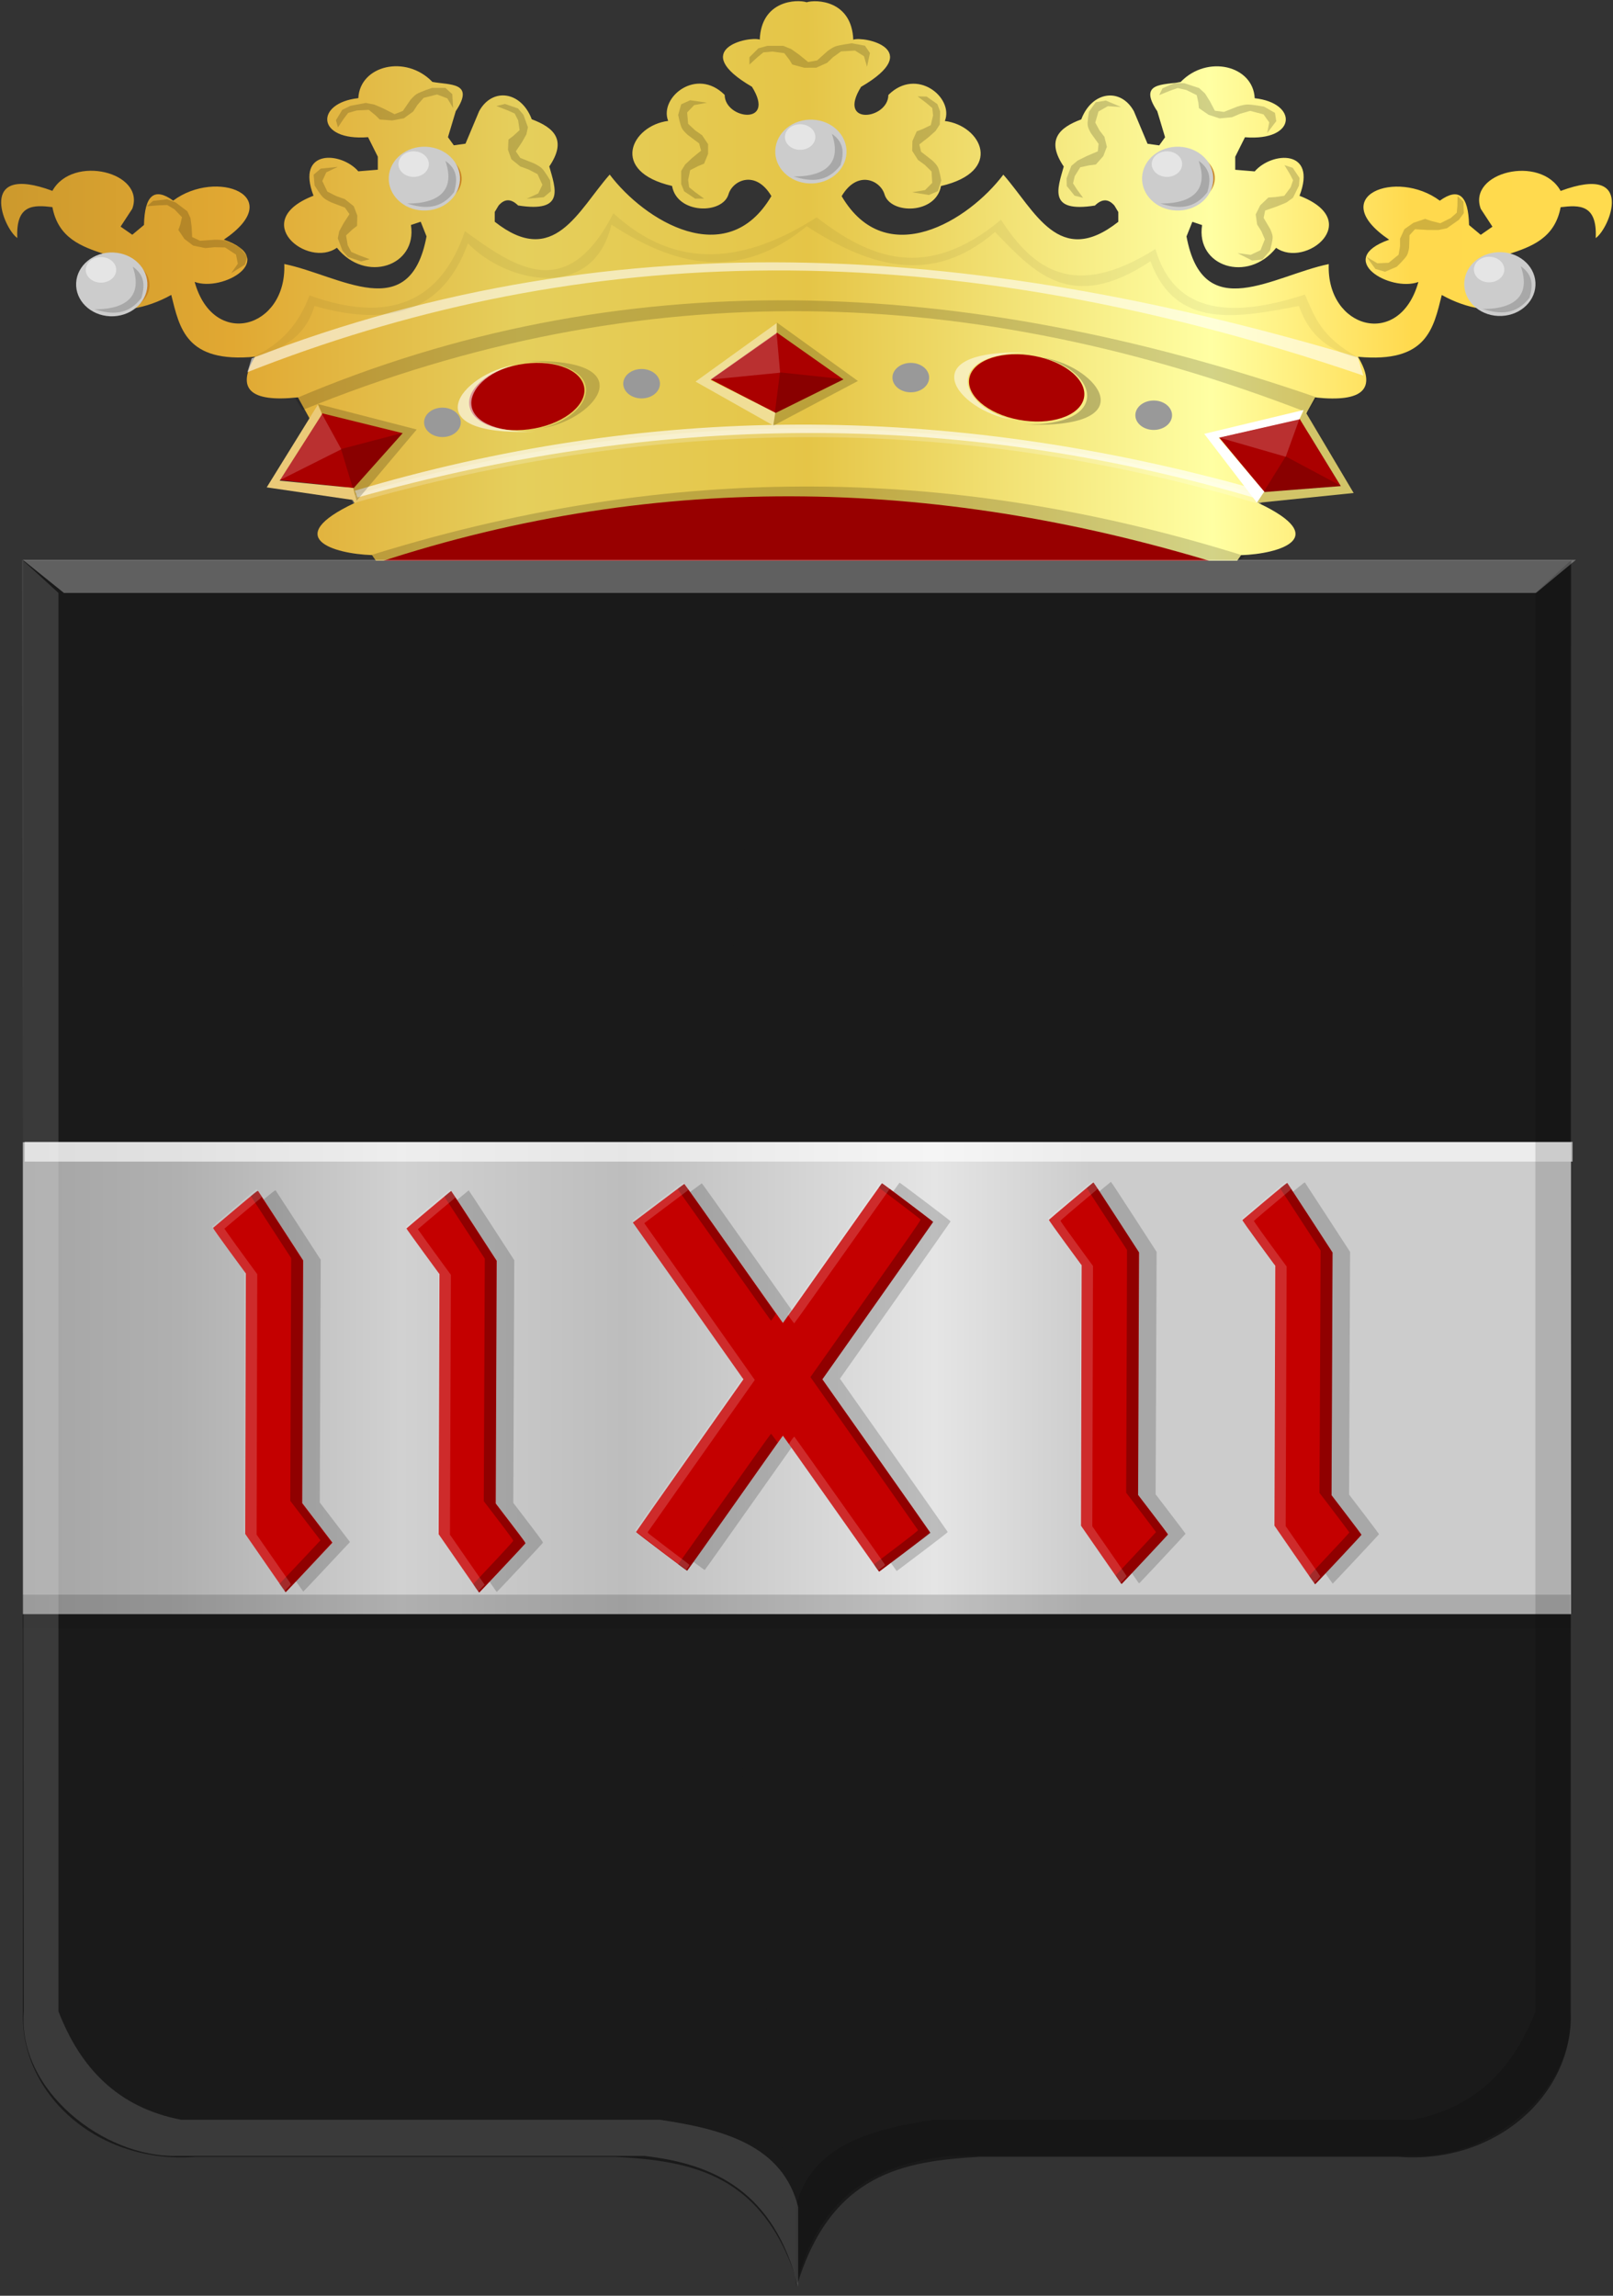 <?xml version="1.0" encoding="UTF-8" standalone="no"?>
<!-- Created with Inkscape (http://www.inkscape.org/) -->

<svg
   xmlns:dc="http://purl.org/dc/elements/1.1/"
   xmlns:cc="http://creativecommons.org/ns#"
   xmlns:rdf="http://www.w3.org/1999/02/22-rdf-syntax-ns#"
   xmlns:svg="http://www.w3.org/2000/svg"
   xmlns="http://www.w3.org/2000/svg"
   xmlns:xlink="http://www.w3.org/1999/xlink"
   xmlns:sodipodi="http://sodipodi.sourceforge.net/DTD/sodipodi-0.dtd"
   xmlns:inkscape="http://www.inkscape.org/namespaces/inkscape"
   width="450.414"
   height="640.962"
   id="svg19824"
   version="1.1"
   inkscape:version="0.48.4 r9939"
   sodipodi:docname="Domburg_wapen_1817.svg">
  <rect width="100%" height="100%" fill="#333333" stroke="none"/>
  <defs
     id="defs19826">
    <radialGradient
       inkscape:collect="always"
       xlink:href="#linearGradient12426"
       id="radialGradient12432"
       cx="699.329"
       cy="190.045"
       fx="699.329"
       fy="190.045"
       r="10.669"
       gradientTransform="matrix(0.413,0,0,0.548,-236.365,-676.213)"
       gradientUnits="userSpaceOnUse" />
    <linearGradient
       inkscape:collect="always"
       id="linearGradient12426">
      <stop
         style="stop-color:#ffffff;stop-opacity:1;"
         offset="0"
         id="stop12428" />
      <stop
         style="stop-color:#ffffff;stop-opacity:0;"
         offset="1"
         id="stop12430" />
    </linearGradient>
    <radialGradient
       inkscape:collect="always"
       xlink:href="#linearGradient12434"
       id="radialGradient12440"
       cx="699.329"
       cy="190.045"
       fx="699.329"
       fy="190.045"
       r="10.669"
       gradientTransform="matrix(0.413,0,0,0.548,-153.938,-657.644)"
       gradientUnits="userSpaceOnUse" />
    <linearGradient
       inkscape:collect="always"
       id="linearGradient12434">
      <stop
         style="stop-color:#ffffff;stop-opacity:1;"
         offset="0"
         id="stop12436" />
      <stop
         style="stop-color:#ffffff;stop-opacity:0;"
         offset="1"
         id="stop12438" />
    </linearGradient>
    <linearGradient
       gradientTransform="matrix(0.413,0,0,0.445,-62.6,-641.053)"
       inkscape:collect="always"
       xlink:href="#linearGradient12442"
       id="linearGradient12448"
       x1="688.659"
       y1="190.045"
       x2="709.998"
       y2="190.045"
       gradientUnits="userSpaceOnUse" />
    <linearGradient
       inkscape:collect="always"
       id="linearGradient12442">
      <stop
         style="stop-color:#ffffff;stop-opacity:1;"
         offset="0"
         id="stop12444" />
      <stop
         style="stop-color:#ffffff;stop-opacity:0;"
         offset="1"
         id="stop12446" />
    </linearGradient>
    <radialGradient
       inkscape:collect="always"
       xlink:href="#linearGradient12450"
       id="radialGradient12456"
       cx="699.329"
       cy="190.045"
       fx="699.329"
       fy="190.045"
       r="10.669"
       gradientTransform="matrix(0.413,0,0,0.548,4.976,-679.726)"
       gradientUnits="userSpaceOnUse" />
    <linearGradient
       inkscape:collect="always"
       id="linearGradient12450">
      <stop
         style="stop-color:#f9f9f9;stop-opacity:1;"
         offset="0"
         id="stop12452" />
      <stop
         style="stop-color:#f9f9f9;stop-opacity:0;"
         offset="1"
         id="stop12454" />
    </linearGradient>
    <radialGradient
       inkscape:collect="always"
       xlink:href="#linearGradient12410"
       id="radialGradient12416"
       cx="-1235.5"
       cy="55.862"
       fx="-1235.5"
       fy="55.862"
       r="14"
       gradientTransform="matrix(0.415,-0.01,-0.004,0.459,-850.034,-412.317)"
       gradientUnits="userSpaceOnUse" />
    <linearGradient
       inkscape:collect="always"
       id="linearGradient12410">
      <stop
         style="stop-color:#ffffff;stop-opacity:1;"
         offset="0"
         id="stop12412" />
      <stop
         style="stop-color:#ffffff;stop-opacity:0;"
         offset="1"
         id="stop12414" />
    </linearGradient>
    <radialGradient
       inkscape:collect="always"
       xlink:href="#linearGradient12418"
       id="radialGradient12424"
       cx="-1235.5"
       cy="55.862"
       fx="-1235.5"
       fy="55.862"
       r="14"
       gradientTransform="matrix(0.415,-0.01,-0.004,0.459,-429.742,-263.603)"
       gradientUnits="userSpaceOnUse" />
    <linearGradient
       inkscape:collect="always"
       id="linearGradient12418">
      <stop
         style="stop-color:#ffffff;stop-opacity:1;"
         offset="0"
         id="stop12420" />
      <stop
         style="stop-color:#ffffff;stop-opacity:0;"
         offset="1"
         id="stop12422" />
    </linearGradient>
    <linearGradient
       gradientTransform="translate(-246.929,-327.77)"
       inkscape:collect="always"
       xlink:href="#linearGradient21651-8"
       id="linearGradient12408"
       x1="247.362"
       y1="359.072"
       x2="433.07"
       y2="363.714"
       gradientUnits="userSpaceOnUse" />
    <linearGradient
       id="linearGradient21651-8">
      <stop
         id="stop21653-9"
         offset="0"
         style="stop-color:#cc992d;stop-opacity:1;" />
      <stop
         id="stop21655-0"
         offset="0.143"
         style="stop-color:#e1a832;stop-opacity:1;" />
      <stop
         style="stop-color:#e5cf5c;stop-opacity:1;"
         offset="0.321"
         id="stop21657-1" />
      <stop
         id="stop21659-4"
         offset="0.5"
         style="stop-color:#e5c547;stop-opacity:1;" />
      <stop
         style="stop-color:#ffffa3;stop-opacity:1;"
         offset="0.75"
         id="stop21661-0" />
      <stop
         id="stop21663-7"
         offset="0.875"
         style="stop-color:#ffd94d;stop-opacity:1;" />
      <stop
         style="stop-color:#ffdb4e;stop-opacity:1;"
         offset="1"
         id="stop21665-3" />
    </linearGradient>
    <linearGradient
       gradientTransform="translate(-246.929,-327.77)"
       inkscape:collect="always"
       xlink:href="#linearGradient21651-8"
       id="linearGradient12400"
       x1="246.93"
       y1="363.705"
       x2="432.281"
       y2="365.49"
       gradientUnits="userSpaceOnUse" />
    <linearGradient
       id="linearGradient19704">
      <stop
         id="stop19706"
         offset="0"
         style="stop-color:#cc992d;stop-opacity:1;" />
      <stop
         id="stop19708"
         offset="0.143"
         style="stop-color:#e1a832;stop-opacity:1;" />
      <stop
         style="stop-color:#e5cf5c;stop-opacity:1;"
         offset="0.321"
         id="stop19710" />
      <stop
         id="stop19712"
         offset="0.5"
         style="stop-color:#e5c547;stop-opacity:1;" />
      <stop
         style="stop-color:#ffffa3;stop-opacity:1;"
         offset="0.75"
         id="stop19714" />
      <stop
         id="stop19716"
         offset="0.875"
         style="stop-color:#ffd94d;stop-opacity:1;" />
      <stop
         style="stop-color:#ffdb4e;stop-opacity:1;"
         offset="1"
         id="stop19718" />
    </linearGradient>
    <linearGradient
       gradientTransform="matrix(0.706,0,0,0.665,-141.388,-75.787)"
       inkscape:collect="always"
       xlink:href="#linearGradient5366-1-0-4"
       id="linearGradient5372-00-8-3"
       x1="205.005"
       y1="248.688"
       x2="313.678"
       y2="248.688"
       gradientUnits="userSpaceOnUse" />
    <linearGradient
       inkscape:collect="always"
       id="linearGradient5366-1-0-4">
      <stop
         style="stop-color:#ffffff;stop-opacity:1;"
         offset="0"
         id="stop5368-4-9-2" />
      <stop
         style="stop-color:#ffffff;stop-opacity:0;"
         offset="1"
         id="stop5370-6-4-7" />
    </linearGradient>
    <radialGradient
       inkscape:collect="always"
       xlink:href="#linearGradient12426-8"
       id="radialGradient12432-1"
       cx="699.329"
       cy="190.045"
       fx="699.329"
       fy="190.045"
       r="10.669"
       gradientTransform="matrix(0.413,0,0,0.548,19.103,-119.138)"
       gradientUnits="userSpaceOnUse" />
    <linearGradient
       inkscape:collect="always"
       id="linearGradient12426-8">
      <stop
         style="stop-color:#ffffff;stop-opacity:1;"
         offset="0"
         id="stop12428-3" />
      <stop
         style="stop-color:#ffffff;stop-opacity:0;"
         offset="1"
         id="stop12430-8" />
    </linearGradient>
    <radialGradient
       inkscape:collect="always"
       xlink:href="#linearGradient12434-9"
       id="radialGradient12440-7"
       cx="699.329"
       cy="190.045"
       fx="699.329"
       fy="190.045"
       r="10.669"
       gradientTransform="matrix(0.413,0,0,0.548,101.53,-100.569)"
       gradientUnits="userSpaceOnUse" />
    <linearGradient
       inkscape:collect="always"
       id="linearGradient12434-9">
      <stop
         style="stop-color:#ffffff;stop-opacity:1;"
         offset="0"
         id="stop12436-7" />
      <stop
         style="stop-color:#ffffff;stop-opacity:0;"
         offset="1"
         id="stop12438-1" />
    </linearGradient>
    <linearGradient
       gradientTransform="matrix(0.413,0,0,0.445,192.868,-83.978)"
       inkscape:collect="always"
       xlink:href="#linearGradient12442-4"
       id="linearGradient12448-1"
       x1="688.659"
       y1="190.045"
       x2="709.998"
       y2="190.045"
       gradientUnits="userSpaceOnUse" />
    <linearGradient
       inkscape:collect="always"
       id="linearGradient12442-4">
      <stop
         style="stop-color:#ffffff;stop-opacity:1;"
         offset="0"
         id="stop12444-3" />
      <stop
         style="stop-color:#ffffff;stop-opacity:0;"
         offset="1"
         id="stop12446-5" />
    </linearGradient>
    <radialGradient
       inkscape:collect="always"
       xlink:href="#linearGradient12450-9"
       id="radialGradient12456-2"
       cx="699.329"
       cy="190.045"
       fx="699.329"
       fy="190.045"
       r="10.669"
       gradientTransform="matrix(0.413,0,0,0.548,260.444,-122.651)"
       gradientUnits="userSpaceOnUse" />
    <linearGradient
       inkscape:collect="always"
       id="linearGradient12450-9">
      <stop
         style="stop-color:#f9f9f9;stop-opacity:1;"
         offset="0"
         id="stop12452-1" />
      <stop
         style="stop-color:#f9f9f9;stop-opacity:0;"
         offset="1"
         id="stop12454-5" />
    </linearGradient>
    <radialGradient
       inkscape:collect="always"
       xlink:href="#linearGradient12418-2"
       id="radialGradient12424-0"
       cx="-1235.5"
       cy="55.862"
       fx="-1235.5"
       fy="55.862"
       r="14"
       gradientTransform="matrix(0.415,-0.01,-0.004,0.459,-569.532,-27.323)"
       gradientUnits="userSpaceOnUse" />
    <linearGradient
       inkscape:collect="always"
       id="linearGradient12418-2">
      <stop
         style="stop-color:#ffffff;stop-opacity:1;"
         offset="0"
         id="stop12420-3" />
      <stop
         style="stop-color:#ffffff;stop-opacity:0;"
         offset="1"
         id="stop12422-1" />
    </linearGradient>
    <linearGradient
       id="linearGradient21651-8-8">
      <stop
         id="stop21653-9-7"
         offset="0"
         style="stop-color:#cc992d;stop-opacity:1;" />
      <stop
         id="stop21655-0-8"
         offset="0.143"
         style="stop-color:#e1a832;stop-opacity:1;" />
      <stop
         style="stop-color:#e5cf5c;stop-opacity:1;"
         offset="0.321"
         id="stop21657-1-4" />
      <stop
         id="stop21659-4-4"
         offset="0.5"
         style="stop-color:#e5c547;stop-opacity:1;" />
      <stop
         style="stop-color:#ffffa3;stop-opacity:1;"
         offset="0.75"
         id="stop21661-0-4" />
      <stop
         id="stop21663-7-3"
         offset="0.875"
         style="stop-color:#ffd94d;stop-opacity:1;" />
      <stop
         style="stop-color:#ffdb4e;stop-opacity:1;"
         offset="1"
         id="stop21665-3-5" />
    </linearGradient>
    <linearGradient
       id="linearGradient20173">
      <stop
         id="stop20175"
         offset="0"
         style="stop-color:#cc992d;stop-opacity:1;" />
      <stop
         id="stop20177"
         offset="0.143"
         style="stop-color:#e1a832;stop-opacity:1;" />
      <stop
         style="stop-color:#e5cf5c;stop-opacity:1;"
         offset="0.321"
         id="stop20179" />
      <stop
         id="stop20181"
         offset="0.5"
         style="stop-color:#e5c547;stop-opacity:1;" />
      <stop
         style="stop-color:#ffffa3;stop-opacity:1;"
         offset="0.75"
         id="stop20183" />
      <stop
         id="stop20185"
         offset="0.875"
         style="stop-color:#ffd94d;stop-opacity:1;" />
      <stop
         style="stop-color:#ffdb4e;stop-opacity:1;"
         offset="1"
         id="stop20187" />
    </linearGradient>
    <linearGradient
       gradientTransform="matrix(0.706,0,0,0.665,-12.314,150.689)"
       inkscape:collect="always"
       xlink:href="#linearGradient5366-1-0-4-2"
       id="linearGradient5372-00-8-3-0"
       x1="205.005"
       y1="248.688"
       x2="313.678"
       y2="248.688"
       gradientUnits="userSpaceOnUse" />
    <linearGradient
       inkscape:collect="always"
       id="linearGradient5366-1-0-4-2">
      <stop
         style="stop-color:#ffffff;stop-opacity:1;"
         offset="0"
         id="stop5368-4-9-2-9" />
      <stop
         style="stop-color:#ffffff;stop-opacity:0;"
         offset="1"
         id="stop5370-6-4-7-4" />
    </linearGradient>
    <linearGradient
       inkscape:collect="always"
       xlink:href="#linearGradient20173"
       id="linearGradient21206"
       x1="177.983"
       y1="598.156"
       x2="539.245"
       y2="597.441"
       gradientUnits="userSpaceOnUse" />
    <linearGradient
       inkscape:collect="always"
       xlink:href="#linearGradient20173"
       id="linearGradient21214"
       x1="172.037"
       y1="597.485"
       x2="534.014"
       y2="600.342"
       gradientUnits="userSpaceOnUse" />
    <linearGradient
       inkscape:collect="always"
       xlink:href="#linearGradient20173"
       id="linearGradient21222"
       x1="129.078"
       y1="307.304"
       x2="580.881"
       y2="305.789"
       gradientUnits="userSpaceOnUse"
       gradientTransform="translate(7.1561414e-7,-1.1612024e-6)" />
    <linearGradient
       inkscape:collect="always"
       xlink:href="#linearGradient20173"
       id="linearGradient21230"
       x1="130.216"
       y1="310.357"
       x2="579.493"
       y2="307.326"
       gradientUnits="userSpaceOnUse"
       gradientTransform="translate(7.1561414e-7,-1.1612024e-6)" />
    <linearGradient
       inkscape:collect="always"
       xlink:href="#linearGradient21651"
       id="linearGradient4421"
       gradientUnits="userSpaceOnUse"
       x1="0"
       y1="174.07"
       x2="30"
       y2="174.07"
       gradientTransform="translate(0,158.891)" />
    <linearGradient
       id="linearGradient21651">
      <stop
         id="stop21653"
         offset="0"
         style="stop-color:#cc992d;stop-opacity:1;" />
      <stop
         id="stop21655"
         offset="0.143"
         style="stop-color:#e1a832;stop-opacity:1;" />
      <stop
         style="stop-color:#e5cf5c;stop-opacity:1;"
         offset="0.321"
         id="stop21657" />
      <stop
         id="stop21659"
         offset="0.5"
         style="stop-color:#e5c547;stop-opacity:1;" />
      <stop
         style="stop-color:#ffffa3;stop-opacity:1;"
         offset="0.75"
         id="stop21661" />
      <stop
         id="stop21663"
         offset="0.875"
         style="stop-color:#ffd94d;stop-opacity:1;" />
      <stop
         style="stop-color:#ffdb4e;stop-opacity:1;"
         offset="1"
         id="stop21665" />
    </linearGradient>
    <linearGradient
       gradientUnits="userSpaceOnUse"
       y2="174.07"
       x2="30"
       y1="174.07"
       x1="0"
       id="linearGradient4379"
       xlink:href="#linearGradient21651"
       inkscape:collect="always" />
    <linearGradient
       id="linearGradient4070-8-2-8-8-7-0-6-5">
      <stop
         style="stop-color:#a3a3a3;stop-opacity:1;"
         offset="0"
         id="stop4072-1-2-6-4-1-4-7-9" />
      <stop
         style="stop-color:#b0b0b0;stop-opacity:1;"
         offset="0.143"
         id="stop4074-8-0-7-0-4-8-7-1" />
      <stop
         id="stop4076-6-1-0-3-7-5-9-8"
         offset="0.321"
         style="stop-color:#d1d1d1;stop-opacity:1;" />
      <stop
         style="stop-color:#bdbdbd;stop-opacity:1;"
         offset="0.5"
         id="stop4078-0-2-8-7-6-7-6-1" />
      <stop
         id="stop4080-2-7-1-8-8-3-4-7"
         offset="0.75"
         style="stop-color:#e5e5e5;stop-opacity:1;" />
      <stop
         style="stop-color:#cccccc;stop-opacity:1;"
         offset="0.875"
         id="stop4082-4-7-8-3-2-3-1-8" />
      <stop
         id="stop4084-9-0-3-1-3-0-9-6"
         offset="1"
         style="stop-color:#cccccc;stop-opacity:1;" />
    </linearGradient>
    <linearGradient
       gradientUnits="userSpaceOnUse"
       y2="204.963"
       x2="29.643"
       y1="204.963"
       x1="3.214"
       id="linearGradient4389"
       xlink:href="#linearGradient4070-8-2-8-8-7-0-6-5"
       inkscape:collect="always"
       gradientTransform="translate(336.429,486.112)" />
    <linearGradient
       inkscape:collect="always"
       xlink:href="#linearGradient4070-8-2-8-8-7-0-6-5"
       id="linearGradient21326"
       x1="187.317"
       y1="512.514"
       x2="343.946"
       y2="512.514"
       gradientUnits="userSpaceOnUse" />
    <linearGradient
       inkscape:collect="always"
       xlink:href="#linearGradient4070-8-2-8-8-7-0-6-5"
       id="linearGradient21334"
       x1="353.065"
       y1="600.853"
       x2="530.452"
       y2="605.495"
       gradientUnits="userSpaceOnUse" />
    <linearGradient
       inkscape:collect="always"
       xlink:href="#linearGradient4070-8-2-8-8-7-0-6-5"
       id="linearGradient10353"
       x1="254.138"
       y1="609.556"
       x2="472.28"
       y2="609.556"
       gradientUnits="userSpaceOnUse" />
    <linearGradient
       gradientTransform="translate(-36.769,-72.93)"
       inkscape:collect="always"
       xlink:href="#linearGradient4070-8-2-8-8-7-0-6-5-4-6"
       id="linearGradient18021"
       x1="165.952"
       y1="493.558"
       x2="513.969"
       y2="493.558"
       gradientUnits="userSpaceOnUse" />
    <linearGradient
       id="linearGradient4070-8-2-8-8-7-0-6-5-4-6">
      <stop
         style="stop-color:#a3a3a3;stop-opacity:1;"
         offset="0"
         id="stop4072-1-2-6-4-1-4-7-9-4-5" />
      <stop
         style="stop-color:#b0b0b0;stop-opacity:1;"
         offset="0.143"
         id="stop4074-8-0-7-0-4-8-7-1-5-5" />
      <stop
         id="stop4076-6-1-0-3-7-5-9-8-5-4"
         offset="0.321"
         style="stop-color:#d1d1d1;stop-opacity:1;" />
      <stop
         style="stop-color:#bdbdbd;stop-opacity:1;"
         offset="0.5"
         id="stop4078-0-2-8-7-6-7-6-1-1-0" />
      <stop
         id="stop4080-2-7-1-8-8-3-4-7-4-5"
         offset="0.75"
         style="stop-color:#e5e5e5;stop-opacity:1;" />
      <stop
         style="stop-color:#cccccc;stop-opacity:1;"
         offset="0.875"
         id="stop4082-4-7-8-3-2-3-1-8-1-0" />
      <stop
         id="stop4084-9-0-3-1-3-0-9-6-2-6"
         offset="1"
         style="stop-color:#cccccc;stop-opacity:1;" />
    </linearGradient>
  </defs>
  <sodipodi:namedview
     id="base"
     pagecolor="#ffffff"
     bordercolor="#666666"
     borderopacity="1.0"
     inkscape:pageopacity="0.0"
     inkscape:pageshadow="2"
     inkscape:zoom="0.7"
     inkscape:cx="645.91675"
     inkscape:cy="323.05888"
     inkscape:document-units="px"
     inkscape:current-layer="layer1"
     showgrid="false"
     fit-margin-top="0"
     fit-margin-left="0"
     fit-margin-right="0"
     fit-margin-bottom="0"
     inkscape:window-width="1600"
     inkscape:window-height="837"
     inkscape:window-x="-8"
     inkscape:window-y="-8"
     inkscape:window-maximized="1" />
  <g
     inkscape:label="Laag 1"
     inkscape:groupmode="layer"
     id="layer1"
     transform="translate(-129.074,-226.476)">
    <path
       inkscape:connector-curvature="0"
       style="fill:#fbb24b;fill-opacity:1;stroke:#000000;stroke-width:0.642px;stroke-linecap:butt;stroke-linejoin:miter;stroke-opacity:0"
       d="m 346.417,387.572 6.295,-157.946 5.508,0 7.869,157.304 -19.673,0.642 z"
       id="path7796-1-5" />
    <path
       inkscape:connector-curvature="0"
       style="fill:url(#linearGradient21222);fill-opacity:1;stroke:#000000;stroke-width:0.642px;stroke-linecap:butt;stroke-linejoin:miter;stroke-opacity:0"
       d="m 236.751,386.902 -3.809,-5.448 c -10.745,-0.351 -25.414,-4.835 -4.897,-14.528 l -5.441,-9.988 c -12.113,0.886 -9.887,-6.204 -7.074,-13.62 l -3.265,-5.902 c -13.598,1.458 -17.235,-2.518 -11.971,-11.35 -19.273,1.828 -21.066,-7.89 -23.398,-17.252 -14.325,8.026 -30.695,4.087 -18.501,-11.35 -6.608,-2.146 -13.056,-4.501 -14.692,-13.166 -5.236,-0.62 -10.245,-0.836 -9.795,8.626 -3.829,-2.6 -11.412,-21.018 9.795,-13.166 5.678,-10.246 26.047,-5.193 22.31,4.994 l -3.265,4.994 3.265,2.27 3.265,-2.724 c 0.181,-8.323 2.902,-10.593 8.162,-6.81 12.09,-9.007 32.133,-1.304 14.148,10.896 15.483,5.449 -0.235,14.709 -8.162,11.804 5.26,18.869 25.753,12.998 25.03,-4.994 15.433,3.144 35.073,17.254 39.722,-7.718 l -1.632,-4.086 -2.721,0.908 c 1.81,11.561 -12.764,16.316 -20.677,6.356 -8.189,5.843 -24.743,-7.491 -6.53,-14.528 -5.019,-13.107 7.71,-12.365 12.515,-6.81 l 5.441,-0.454 0,-3.632 -2.721,-5.448 c -14.54,1.166 -14.882,-9.575 -2.721,-10.896 0.431,-9.141 13.252,-12.255 20.677,-4.54 4.698,0.921 12.029,-0.041 6.53,8.172 l -2.177,7.264 1.632,2.27 3.265,-0.454 3.809,-9.08 c 3.699,-6.715 11.759,-5.566 14.692,2.27 6.197,2.312 9.904,5.756 4.897,13.166 1.749,6.219 4.466,12.977 -8.706,10.896 -1.814,-1.775 -3.628,-2.073 -5.441,0 l -1.088,1.816 0,2.724 c 16.574,13.068 23.285,-3.184 32.104,-13.166 9.69,12.856 32.734,27.123 45.147,6.007 -4.379,-7.406 -10.76,-4.456 -11.954,-0.559 -1.632,5.725 -14.386,5.634 -15.78,-2.27 -17.623,-4.072 -11.334,-16.881 -1.088,-18.16 -2.575,-6.525 7.883,-15.148 15.78,-7.264 0.043,6.844 14.475,8.707 7.618,-2.27 -17.943,-10.449 -0.9,-14.226 2.176,-13.166 0.449,-11.018 10.386,-11.284 13.059,-10.442 l 0,160.717 -117.534,-0.908 z"
       id="path7383-90-5"
       sodipodi:nodetypes="ccccccccccccccccccccccccccccccccccccccccccccccccccccc" />
    <path
       style="fill:url(#linearGradient21230);fill-opacity:1;stroke:#000000;stroke-width:0.642px;stroke-linecap:butt;stroke-linejoin:miter;stroke-opacity:0"
       d="m 471.82,386.924 3.809,-5.448 c 10.745,-0.351 25.414,-4.835 4.897,-14.528 l 5.441,-9.988 c 12.113,0.886 9.887,-6.204 7.074,-13.62 l 3.265,-5.902 c 13.598,1.458 17.235,-2.518 11.971,-11.35 19.274,1.828 21.066,-7.89 23.398,-17.252 14.325,8.026 30.695,4.087 18.501,-11.35 6.608,-2.146 13.056,-4.501 14.692,-13.166 5.236,-0.62 10.245,-0.836 9.794,8.626 3.829,-2.6 11.412,-21.018 -9.794,-13.166 -5.678,-10.246 -26.047,-5.193 -22.31,4.994 l 3.265,4.994 -3.265,2.27 -3.265,-2.724 c -0.181,-8.323 -2.902,-10.593 -8.162,-6.81 -12.09,-9.007 -32.133,-1.304 -14.148,10.896 -15.484,5.449 0.235,14.709 8.162,11.804 -5.26,18.869 -25.753,12.997 -25.03,-4.994 -15.433,3.144 -35.073,17.254 -39.722,-7.718 l 1.632,-4.086 2.721,0.908 c -1.81,11.561 12.764,16.316 20.677,6.356 8.189,5.843 24.743,-7.491 6.53,-14.528 5.019,-13.107 -7.71,-12.365 -12.515,-6.81 l -5.441,-0.454 0,-3.632 2.721,-5.448 c 14.54,1.166 14.882,-9.575 2.721,-10.896 -0.431,-9.141 -13.252,-12.255 -20.677,-4.54 -4.698,0.921 -12.029,-0.041 -6.53,8.172 l 2.177,7.264 -1.632,2.27 -3.265,-0.454 -3.809,-9.08 c -3.699,-6.715 -11.759,-5.566 -14.692,2.27 -6.197,2.312 -9.904,5.756 -4.897,13.166 -1.749,6.219 -4.466,12.977 8.706,10.896 1.814,-1.775 3.628,-2.073 5.441,0 l 1.088,1.816 0,2.724 c -16.574,13.068 -23.285,-3.184 -32.104,-13.166 -9.69,12.856 -32.734,27.123 -45.147,6.007 4.379,-7.406 10.76,-4.456 11.954,-0.559 1.632,5.725 14.386,5.634 15.78,-2.27 17.623,-4.072 11.334,-16.881 1.088,-18.16 2.575,-6.525 -7.883,-15.148 -15.78,-7.264 -0.043,6.844 -14.476,8.707 -7.618,-2.27 17.943,-10.449 0.9,-14.226 -2.177,-13.166 -0.449,-11.018 -10.386,-11.284 -13.059,-10.442 l 0,160.717 117.534,-0.908 z"
       id="path7383-2-4-7"
       sodipodi:nodetypes="ccccccccccccccccccccccccccccccccccccccccccccccccccccc"
       inkscape:connector-curvature="0" />
    <path
       sodipodi:type="arc"
       style="fill:#c88221;fill-opacity:1;fill-rule:evenodd;stroke:#000000;stroke-width:0;stroke-linecap:square;stroke-linejoin:round;stroke-miterlimit:4;stroke-opacity:0;stroke-dasharray:none;stroke-dashoffset:0"
       id="path7429-5-37-8-4-0"
       sodipodi:cx="-1235.5"
       sodipodi:cy="55.862186"
       sodipodi:rx="14"
       sodipodi:ry="14.5"
       d="m -1221.5,55.862 c 0,8.008 -6.268,14.5 -14,14.5 -7.732,0 -14,-6.492 -14,-14.5 0,-8.008 6.268,-14.5 14,-14.5 7.732,0 14,6.492 14,14.5 z"
       transform="matrix(0.632,0.025,-0.028,0.497,1031.524,279.473)" />
    <path
       sodipodi:type="arc"
       style="fill:#c88221;fill-opacity:1;fill-rule:evenodd;stroke:#000000;stroke-width:0;stroke-linecap:square;stroke-linejoin:round;stroke-miterlimit:4;stroke-opacity:0;stroke-dasharray:none;stroke-dashoffset:0"
       id="path7429-5-37-8-0-8-8"
       sodipodi:cx="-1235.5"
       sodipodi:cy="55.862186"
       sodipodi:rx="14"
       sodipodi:ry="14.5"
       d="m -1221.5,55.862 c 0,8.008 -6.268,14.5 -14,14.5 -7.732,0 -14,-6.492 -14,-14.5 0,-8.008 6.268,-14.5 14,-14.5 7.732,0 14,6.492 14,14.5 z"
       transform="matrix(0.632,0.025,-0.028,0.497,1138.348,270.966)" />
    <path
       sodipodi:type="arc"
       style="fill:#c88221;fill-opacity:1;fill-rule:evenodd;stroke:#000000;stroke-width:0;stroke-linecap:square;stroke-linejoin:round;stroke-miterlimit:4;stroke-opacity:0;stroke-dasharray:none;stroke-dashoffset:0"
       id="path7429-5-37-8-8-2-8"
       sodipodi:cx="-1235.5"
       sodipodi:cy="55.862186"
       sodipodi:rx="14"
       sodipodi:ry="14.5"
       d="m -1221.5,55.862 c 0,8.008 -6.268,14.5 -14,14.5 -7.732,0 -14,-6.492 -14,-14.5 0,-8.008 6.268,-14.5 14,-14.5 7.732,0 14,6.492 14,14.5 z"
       transform="matrix(0.632,0.025,-0.028,0.497,1241.828,279.312)" />
    <path
       sodipodi:type="arc"
       style="fill:#c88221;fill-opacity:1;fill-rule:evenodd;stroke:#000000;stroke-width:0;stroke-linecap:square;stroke-linejoin:round;stroke-miterlimit:4;stroke-opacity:0;stroke-dasharray:none;stroke-dashoffset:0"
       id="path7429-5-37-8-6-0-1"
       sodipodi:cx="-1235.5"
       sodipodi:cy="55.862186"
       sodipodi:rx="14"
       sodipodi:ry="14.5"
       d="m -1221.5,55.862 c 0,8.008 -6.268,14.5 -14,14.5 -7.732,0 -14,-6.492 -14,-14.5 0,-8.008 6.268,-14.5 14,-14.5 7.732,0 14,6.492 14,14.5 z"
       transform="matrix(0.632,0.025,-0.028,0.497,1330.356,309.168)" />
    <path
       sodipodi:type="arc"
       style="fill:#c88221;fill-opacity:1;fill-rule:evenodd;stroke:#000000;stroke-width:0;stroke-linecap:square;stroke-linejoin:round;stroke-miterlimit:4;stroke-opacity:0;stroke-dasharray:none;stroke-dashoffset:0"
       id="path7429-5-37-8-9-5-5"
       sodipodi:cx="-1235.5"
       sodipodi:cy="55.862186"
       sodipodi:rx="14"
       sodipodi:ry="14.5"
       d="m -1221.5,55.862 c 0,8.008 -6.268,14.5 -14,14.5 -7.732,0 -14,-6.492 -14,-14.5 0,-8.008 6.268,-14.5 14,-14.5 7.732,0 14,6.492 14,14.5 z"
       transform="matrix(0.632,0.025,-0.028,0.497,944.373,309.168)" />
    <path
       inkscape:connector-curvature="0"
       style="fill:#000000;fill-opacity:0.175;stroke:#000000;stroke-width:0.642px;stroke-linecap:butt;stroke-linejoin:miter;stroke-opacity:0"
       d="m 211.539,337.765 c 90.123,-38.348 185.696,-34.7 285.257,-0.321 l -2.754,4.173 C 401.534,305.783 308.112,302.361 213.506,340.975 l -1.967,-3.21 z"
       id="path7661-4-6"
       sodipodi:nodetypes="ccccc" />
    <path
       inkscape:connector-curvature="0"
       style="fill:#ffffff;fill-opacity:0.205;stroke:#000000;stroke-width:0.642px;stroke-linecap:butt;stroke-linejoin:miter;stroke-opacity:0"
       d="m 227.671,366.979 c 82.956,-23.656 167.285,-25.657 253.387,0.321 l 1.18,-2.247 c -89.426,-25.921 -174.321,-24.58 -255.354,0 l 0.787,1.926 z"
       id="path7663-8-2"
       sodipodi:nodetypes="ccccc" />
    <path
       inkscape:connector-curvature="0"
       style="fill:#000000;fill-opacity:0.172;stroke:#000000;stroke-width:0.642px;stroke-linecap:butt;stroke-linejoin:miter;stroke-opacity:0"
       d="m 232.786,381.425 c 89.925,-27.994 169.727,-22.949 243.944,0.321 l -3.935,3.21 c -78.826,-25.007 -158.167,-25.608 -238.042,-0.963 l -1.967,-2.568 z"
       id="path7665-1-9"
       sodipodi:nodetypes="ccccc" />
    <path
       inkscape:connector-curvature="0"
       style="fill:#ffffff;fill-opacity:0.585;stroke:#000000;stroke-width:0.642px;stroke-linecap:butt;stroke-linejoin:miter;stroke-opacity:0"
       d="m 199.342,326.529 c 104.142,-40.323 206.812,-30.772 308.865,-0.321 l 1.574,5.136 C 385.171,288.727 285.078,296.115 198.161,330.382 l 1.18,-3.852 z"
       id="path7667-4-0"
       sodipodi:nodetypes="ccccc" />
    <path
       inkscape:connector-curvature="0"
       style="fill:#000000;fill-opacity:0.052;stroke:#000000;stroke-width:0.642px;stroke-linecap:butt;stroke-linejoin:miter;stroke-opacity:0"
       d="m 199.092,326.425 c 9.333,-4.076 13.721,-10.394 16.415,-17.479 22.331,8.076 36.651,1.835 43.402,-17.933 14.314,10.468 28.592,20.07 41.454,-4.994 17.702,16.265 36.833,13.871 56.756,1.135 14.859,11.475 30.736,17.967 51.47,0.681 8.918,13.737 20.253,22.596 43.124,8.172 4.317,14.494 15.951,21.166 41.733,12.712 2.725,5.978 4.293,11.955 15.58,17.933 -11.125,-2.726 -14.935,-8.435 -17.249,-14.755 -17.196,3.319 -34.396,6.647 -41.454,-12.485 -22.296,14.842 -32.652,2.893 -43.402,-8.172 -17.528,15.129 -35.055,9.723 -52.583,-1.589 -19.036,15.613 -36.97,11.017 -54.531,-0.454 -5.179,21.704 -29.392,16.272 -40.063,5.221 -7.091,19.517 -22.417,23.354 -42.845,17.479 -2.756,9.29 -9.921,12.413 -17.806,14.528 z"
       id="path7669-3-4"
       sodipodi:nodetypes="ccccccccccccccccc" />
    <path
       inkscape:connector-curvature="0"
       style="fill:#000000;fill-opacity:0.181;stroke:#000000;stroke-width:0.642px;stroke-linecap:butt;stroke-linejoin:miter;stroke-opacity:0"
       d="m 326.515,255.147 -3.617,0.681 -1.947,2.043 0.278,3.178 1.948,1.816 1.948,1.362 1.669,2.497 0,2.724 -1.113,2.724 -1.669,0.681 -2.226,1.135 -0.556,2.724 0.278,2.043 1.669,1.362 2.504,1.816 -2.504,0 -3.06,-2.043 -0.835,-2.043 0,-3.632 1.113,-1.816 1.948,-1.816 2.504,-2.043 -0.556,-2.043 -3.06,-2.27 c 0,0 -1.113,-0.908 -1.669,-1.816 -0.556,-0.908 -1.113,-3.859 -1.113,-3.859 l 0.835,-2.951 2.504,-1.135 4.73,0.681 z"
       id="path7675-5-9" />
    <path
       inkscape:connector-curvature="0"
       style="fill:#000000;fill-opacity:0.181;stroke:#000000;stroke-width:0.642px;stroke-linecap:butt;stroke-linejoin:miter;stroke-opacity:0"
       d="m 371.179,245.127 -0.843,-2.949 -2.509,-1.584 -3.894,0.235 -2.221,1.593 -1.665,1.592 -3.056,1.368 -3.339,0.007 -3.341,-0.901 -0.839,-1.36 -1.396,-1.813 -3.34,-0.447 -2.503,0.232 -1.665,1.365 -2.22,2.047 -0.01,-2.043 2.497,-2.502 2.502,-0.686 4.451,-0.009 2.228,0.904 2.23,1.585 2.51,2.038 2.503,-0.459 2.775,-2.502 c 0,0 1.11,-0.91 2.222,-1.366 1.111,-0.456 4.727,-0.917 4.727,-0.917 l 3.619,0.674 1.397,2.04 -0.823,3.861 z"
       id="path7675-7-5-3" />
    <path
       inkscape:connector-curvature="0"
       style="fill:#000000;fill-opacity:0.181;stroke:#000000;stroke-width:0.642px;stroke-linecap:butt;stroke-linejoin:miter;stroke-opacity:0"
       d="m 383.752,280.156 3.634,-0.615 2.003,-2.007 -0.192,-3.182 -1.898,-1.851 -1.91,-1.397 -1.601,-2.527 0.074,-2.723 1.187,-2.703 1.688,-0.651 2.256,-1.094 0.63,-2.713 -0.223,-2.048 -1.632,-1.392 -2.454,-1.861 2.503,0.045 3.004,2.098 0.779,2.058 -0.099,3.631 -1.162,1.795 -1.997,1.78 -2.559,1.997 0.501,2.053 2.998,2.325 c 0,0 1.088,0.928 1.619,1.846 0.532,0.918 1.008,3.878 1.008,3.878 l -0.915,2.935 -2.534,1.089 -4.71,-0.766 z"
       id="path7675-1-2-1" />
    <path
       inkscape:connector-curvature="0"
       style="fill:#000000;fill-opacity:0.181;stroke:#000000;stroke-width:0.642px;stroke-linecap:butt;stroke-linejoin:miter;stroke-opacity:0"
       d="m 276.135,281.971 3.235,-1.485 1.163,-2.408 -1.364,-2.985 -2.496,-1.295 -2.339,-0.859 -2.464,-2.012 -0.94,-2.614 0.127,-2.869 1.367,-1.037 1.744,-1.601 -0.406,-2.742 -0.972,-1.896 -2.072,-0.923 -3.03,-1.167 2.403,-0.575 3.642,1.257 1.506,1.768 1.254,3.485 -0.441,1.998 -1.242,2.19 -1.697,2.536 1.239,1.832 3.72,1.475 c 0,0 1.381,0.615 2.229,1.359 0.847,0.743 2.4,3.447 2.4,3.447 l 0.218,3.023 -2.011,1.665 -4.773,0.434 z"
       id="path7675-8-6-1" />
    <path
       inkscape:connector-curvature="0"
       style="fill:#000000;fill-opacity:0.181;stroke:#000000;stroke-width:0.642px;stroke-linecap:butt;stroke-linejoin:miter;stroke-opacity:0"
       d="m 223.4,273.064 -3.208,1.523 -1.12,2.422 1.418,2.969 2.519,1.265 2.354,0.831 2.5,1.983 0.987,2.602 -0.075,2.871 -1.348,1.053 -1.715,1.621 0.456,2.736 1.006,1.884 2.088,0.898 3.05,1.131 -2.392,0.604 -3.664,-1.213 -1.538,-1.75 -1.316,-3.47 0.405,-2.003 1.202,-2.205 1.651,-2.556 -1.272,-1.817 -3.746,-1.43 c 0,0 -1.392,-0.599 -2.253,-1.332 -0.861,-0.733 -2.462,-3.418 -2.462,-3.418 l -0.272,-3.02 1.981,-1.688 4.765,-0.491 z"
       id="path7675-12-8-9" />
    <path
       inkscape:connector-curvature="0"
       style="fill:#000000;fill-opacity:0.181;stroke:#000000;stroke-width:0.642px;stroke-linecap:butt;stroke-linejoin:miter;stroke-opacity:0"
       d="m 255.619,256.664 -1.628,-2.722 -2.878,-1.088 -3.732,0.937 -1.73,1.957 -1.188,1.855 -2.606,1.89 -3.253,0.614 -3.504,-0.271 -1.189,-1.174 -1.857,-1.514 -3.378,0.171 -2.377,0.682 -1.25,1.634 -1.604,2.4 -0.564,-1.99 1.75,-2.893 2.251,-1.124 4.337,-0.818 2.419,0.475 2.607,1.139 3.004,1.53 2.314,-0.903 2.021,-2.944 c 0,0 0.834,-1.089 1.792,-1.736 0.959,-0.647 4.357,-1.754 4.357,-1.754 l 3.712,-0.001 1.92,1.735 0.252,3.913 z"
       id="path7675-2-9-9" />
    <path
       inkscape:connector-curvature="0"
       style="fill:#000000;fill-opacity:0.181;stroke:#000000;stroke-width:0.642px;stroke-linecap:butt;stroke-linejoin:miter;stroke-opacity:0"
       d="m 193.647,302.738 1.841,-2.63 -0.518,-2.553 -3.05,-1.989 -2.956,-0.065 -2.548,0.243 -3.381,-0.693 -2.453,-1.848 -1.698,-2.515 0.519,-1.463 0.488,-2.104 -2.075,-2.182 -2.028,-1.219 -2.359,0.076 -3.334,0.269 1.699,-1.501 3.916,-0.448 2.406,0.886 3.27,2.464 0.88,1.899 0.314,2.399 0.141,2.887 2.217,1.053 4.12,-0.294 c 0,0 1.573,-0.051 2.768,0.231 1.195,0.282 4.23,1.951 4.23,1.951 l 2.091,2.502 -0.677,2.271 -3.822,2.373 z"
       id="path7675-6-2-5" />
    <path
       inkscape:connector-curvature="0"
       style="fill:#000000;fill-opacity:0.181;stroke:#000000;stroke-width:0.642px;stroke-linecap:butt;stroke-linejoin:miter;stroke-opacity:0"
       d="m 442.122,256.35 -3.701,-0.231 -2.606,1.475 -0.897,3.101 1.194,2.208 1.36,1.774 0.68,2.79 -0.997,2.6 -2.059,2.329 -1.842,0.243 -2.54,0.541 -1.528,2.464 -0.482,2.018 1.095,1.707 1.725,2.343 -2.39,-0.61 -2.173,-2.695 -0.049,-2.153 1.329,-3.466 1.727,-1.462 2.523,-1.259 3.137,-1.34 0.217,-2.085 -2.09,-2.912 c 0,0 -0.73,-1.138 -0.929,-2.14 -0.199,-1.002 0.35,-3.954 0.35,-3.954 l 1.876,-2.613 2.805,-0.473 4.265,1.802 z"
       id="path7675-65-9-5" />
    <path
       inkscape:connector-curvature="0"
       style="fill:#000000;fill-opacity:0.181;stroke:#000000;stroke-width:0.642px;stroke-linecap:butt;stroke-linejoin:miter;stroke-opacity:0"
       d="m 474.651,297.152 3.666,0.476 2.745,-1.297 1.204,-3.031 -0.97,-2.28 -1.179,-1.859 -0.399,-2.826 1.253,-2.525 2.284,-2.184 1.861,-0.12 2.585,-0.371 1.769,-2.355 0.682,-1.979 -0.921,-1.774 -1.486,-2.45 2.321,0.767 1.897,2.831 -0.166,2.149 -1.67,3.367 -1.867,1.343 -2.641,1.087 -3.26,1.127 -0.424,2.064 1.793,3.041 c 0,0 0.614,1.182 0.712,2.194 0.098,1.012 -0.743,3.918 -0.743,3.918 l -2.131,2.48 -2.843,0.285 -4.071,-2.079 z"
       id="path7675-9-5-5" />
    <path
       inkscape:connector-curvature="0"
       style="fill:#000000;fill-opacity:0.181;stroke:#000000;stroke-width:0.642px;stroke-linecap:butt;stroke-linejoin:miter;stroke-opacity:0"
       d="m 482.92,263.632 0.571,-2.993 -1.6,-2.235 -3.719,-0.971 -2.79,0.8 -2.274,0.968 -3.462,0.336 -3.099,-1.013 -2.685,-1.856 -0.154,-1.518 -0.463,-2.108 -2.892,-1.435 -2.428,-0.549 -2.17,0.758 -2.997,1.221 0.931,-1.896 3.463,-1.558 2.635,0.128 4.132,1.351 1.652,1.518 1.342,2.15 1.393,2.656 2.531,0.338 3.721,-1.474 c 0,0 1.447,-0.505 2.687,-0.589 1.24,-0.084 4.804,0.592 4.804,0.592 l 3.047,1.73 0.36,2.319 -2.534,3.329 z"
       id="path7675-61-9-6" />
    <path
       inkscape:connector-curvature="0"
       style="fill:#000000;fill-opacity:0.181;stroke:#000000;stroke-width:0.642px;stroke-linecap:butt;stroke-linejoin:miter;stroke-opacity:0"
       d="m 510.681,298.188 2.994,1.79 3.168,-0.131 2.768,-2.247 0.414,-2.389 -0.01,-2.093 1.228,-2.662 2.528,-1.779 3.255,-1.091 1.722,0.587 2.507,0.634 2.892,-1.435 1.715,-1.506 0.174,-1.921 0.05,-2.733 1.635,1.547 0.102,3.225 -1.351,1.85 -3.371,2.372 -2.412,0.498 -2.957,-0.018 -3.532,-0.213 -1.533,1.678 -0.109,3.373 c 0,0 -0.116,1.281 -0.596,2.217 -0.479,0.937 -2.856,3.208 -2.856,3.208 l -3.284,1.411 -2.689,-0.806 -2.456,-3.367 z"
       id="path7675-11-4-0" />
    <path
       sodipodi:type="arc"
       style="fill:#cccccc;fill-opacity:1;fill-rule:evenodd;stroke:#000000;stroke-width:0;stroke-linecap:square;stroke-linejoin:round;stroke-miterlimit:4;stroke-opacity:0;stroke-dasharray:none;stroke-dashoffset:0"
       id="path7429-5-37-8-6-0-1-4"
       sodipodi:cx="-1235.5"
       sodipodi:cy="55.862186"
       sodipodi:rx="14"
       sodipodi:ry="14.5"
       d="m -1221.5,55.862 c 0,8.008 -6.268,14.5 -14,14.5 -7.732,0 -14,-6.492 -14,-14.5 0,-8.008 6.268,-14.5 14,-14.5 7.732,0 14,6.492 14,14.5 z"
       transform="matrix(0.71,0.03,-0.032,0.614,1426.886,308.553)" />
    <path
       sodipodi:type="arc"
       style="fill:#ffffff;fill-opacity:0.498;fill-rule:evenodd;stroke:#000000;stroke-width:0;stroke-linecap:square;stroke-linejoin:round;stroke-miterlimit:4;stroke-opacity:0;stroke-dasharray:none;stroke-dashoffset:0"
       id="path7429-5-37-8-6-0-1-4-6"
       sodipodi:cx="-1235.5"
       sodipodi:cy="55.862186"
       sodipodi:rx="14"
       sodipodi:ry="14.5"
       d="m -1221.5,55.862 c 0,8.008 -6.268,14.5 -14,14.5 -7.732,0 -14,-6.492 -14,-14.5 0,-8.008 6.268,-14.5 14,-14.5 7.732,0 14,6.492 14,14.5 z"
       transform="matrix(0.303,0.012,-0.014,0.246,920.03,302.814)" />
    <path
       inkscape:connector-curvature="0"
       sodipodi:nodetypes="cccc"
       id="path10118"
       d="m 553.753,300.825 c 3.894,11.249 -6.791,11.98 -10.694,11.897 4.956,1.602 9.462,1.63 13.124,-3.156 0.879,-3.155 1.168,-6.225 -2.43,-8.741 z"
       style="fill:#000000;fill-opacity:0.177;stroke:#000000;stroke-width:0.642px;stroke-linecap:butt;stroke-linejoin:miter;stroke-opacity:0" />
    <path
       sodipodi:type="arc"
       style="fill:#cccccc;fill-opacity:1;fill-rule:evenodd;stroke:#000000;stroke-width:0;stroke-linecap:square;stroke-linejoin:round;stroke-miterlimit:4;stroke-opacity:0;stroke-dasharray:none;stroke-dashoffset:0"
       id="path7429-5-37-8-6-0-1-4-8"
       sodipodi:cx="-1235.5"
       sodipodi:cy="55.862186"
       sodipodi:rx="14"
       sodipodi:ry="14.5"
       d="m -1221.5,55.862 c 0,8.008 -6.268,14.5 -14,14.5 -7.732,0 -14,-6.492 -14,-14.5 0,-8.008 6.268,-14.5 14,-14.5 7.732,0 14,6.492 14,14.5 z"
       transform="matrix(0.71,0.03,-0.032,0.614,1336.925,279.112)" />
    <path
       sodipodi:type="arc"
       style="fill:#ffffff;fill-opacity:0.498;fill-rule:evenodd;stroke:#000000;stroke-width:0;stroke-linecap:square;stroke-linejoin:round;stroke-miterlimit:4;stroke-opacity:0;stroke-dasharray:none;stroke-dashoffset:0"
       id="path7429-5-37-8-6-0-1-4-6-1"
       sodipodi:cx="-1235.5"
       sodipodi:cy="55.862186"
       sodipodi:rx="14"
       sodipodi:ry="14.5"
       d="m -1221.5,55.862 c 0,8.008 -6.268,14.5 -14,14.5 -7.732,0 -14,-6.492 -14,-14.5 0,-8.008 6.268,-14.5 14,-14.5 7.732,0 14,6.492 14,14.5 z"
       transform="matrix(0.303,0.012,-0.014,0.246,830.07,273.373)" />
    <path
       inkscape:connector-curvature="0"
       sodipodi:nodetypes="cccc"
       id="path10118-8"
       d="m 463.793,271.385 c 3.893,11.249 -6.791,11.981 -10.694,11.897 4.956,1.602 9.462,1.63 13.124,-3.156 0.879,-3.155 1.168,-6.225 -2.43,-8.741 z"
       style="fill:#000000;fill-opacity:0.177;stroke:#000000;stroke-width:0.642px;stroke-linecap:butt;stroke-linejoin:miter;stroke-opacity:0" />
    <path
       sodipodi:type="arc"
       style="fill:#cccccc;fill-opacity:1;fill-rule:evenodd;stroke:#000000;stroke-width:0;stroke-linecap:square;stroke-linejoin:round;stroke-miterlimit:4;stroke-opacity:0;stroke-dasharray:none;stroke-dashoffset:0"
       id="path7429-5-37-8-6-0-1-4-0"
       sodipodi:cx="-1235.5"
       sodipodi:cy="55.862186"
       sodipodi:rx="14"
       sodipodi:ry="14.5"
       d="m -1221.5,55.862 c 0,8.008 -6.268,14.5 -14,14.5 -7.732,0 -14,-6.492 -14,-14.5 0,-8.008 6.268,-14.5 14,-14.5 7.732,0 14,6.492 14,14.5 z"
       transform="matrix(0.71,0.03,-0.032,0.614,1234.499,271.558)" />
    <path
       sodipodi:type="arc"
       style="fill:#ffffff;fill-opacity:0.498;fill-rule:evenodd;stroke:#000000;stroke-width:0;stroke-linecap:square;stroke-linejoin:round;stroke-miterlimit:4;stroke-opacity:0;stroke-dasharray:none;stroke-dashoffset:0"
       id="path7429-5-37-8-6-0-1-4-6-2"
       sodipodi:cx="-1235.5"
       sodipodi:cy="55.862186"
       sodipodi:rx="14"
       sodipodi:ry="14.5"
       d="m -1221.5,55.862 c 0,8.008 -6.268,14.5 -14,14.5 -7.732,0 -14,-6.492 -14,-14.5 0,-8.008 6.268,-14.5 14,-14.5 7.732,0 14,6.492 14,14.5 z"
       transform="matrix(0.303,0.012,-0.014,0.246,727.643,265.819)" />
    <path
       inkscape:connector-curvature="0"
       sodipodi:nodetypes="cccc"
       id="path10118-2"
       d="m 361.366,263.831 c 3.894,11.249 -6.791,11.98 -10.694,11.897 4.956,1.602 9.462,1.63 13.124,-3.156 0.879,-3.155 1.168,-6.225 -2.43,-8.741 z"
       style="fill:#000000;fill-opacity:0.177;stroke:#000000;stroke-width:0.642px;stroke-linecap:butt;stroke-linejoin:miter;stroke-opacity:0" />
    <path
       sodipodi:type="arc"
       style="fill:#cccccc;fill-opacity:1;fill-rule:evenodd;stroke:#000000;stroke-width:0;stroke-linecap:square;stroke-linejoin:round;stroke-miterlimit:4;stroke-opacity:0;stroke-dasharray:none;stroke-dashoffset:0"
       id="path7429-5-37-8-6-0-1-4-04"
       sodipodi:cx="-1235.5"
       sodipodi:cy="55.862186"
       sodipodi:rx="14"
       sodipodi:ry="14.5"
       d="m -1221.5,55.862 c 0,8.008 -6.268,14.5 -14,14.5 -7.732,0 -14,-6.492 -14,-14.5 0,-8.008 6.268,-14.5 14,-14.5 7.732,0 14,6.492 14,14.5 z"
       transform="matrix(0.71,0.03,-0.032,0.614,1126.573,279.112)" />
    <path
       sodipodi:type="arc"
       style="fill:#ffffff;fill-opacity:0.498;fill-rule:evenodd;stroke:#000000;stroke-width:0;stroke-linecap:square;stroke-linejoin:round;stroke-miterlimit:4;stroke-opacity:0;stroke-dasharray:none;stroke-dashoffset:0"
       id="path7429-5-37-8-6-0-1-4-6-21"
       sodipodi:cx="-1235.5"
       sodipodi:cy="55.862186"
       sodipodi:rx="14"
       sodipodi:ry="14.5"
       d="m -1221.5,55.862 c 0,8.008 -6.268,14.5 -14,14.5 -7.732,0 -14,-6.492 -14,-14.5 0,-8.008 6.268,-14.5 14,-14.5 7.732,0 14,6.492 14,14.5 z"
       transform="matrix(0.303,0.012,-0.014,0.246,619.718,273.373)" />
    <path
       inkscape:connector-curvature="0"
       sodipodi:nodetypes="cccc"
       id="path10118-27"
       d="m 253.44,271.385 c 3.894,11.249 -6.791,11.981 -10.694,11.897 4.956,1.602 9.462,1.63 13.124,-3.156 0.879,-3.155 1.168,-6.225 -2.43,-8.741 z"
       style="fill:#000000;fill-opacity:0.177;stroke:#000000;stroke-width:0.642px;stroke-linecap:butt;stroke-linejoin:miter;stroke-opacity:0" />
    <path
       sodipodi:type="arc"
       style="fill:#cccccc;fill-opacity:1;fill-rule:evenodd;stroke:#000000;stroke-width:0;stroke-linecap:square;stroke-linejoin:round;stroke-miterlimit:4;stroke-opacity:0;stroke-dasharray:none;stroke-dashoffset:0"
       id="path7429-5-37-8-6-0-1-4-03"
       sodipodi:cx="-1235.5"
       sodipodi:cy="55.862186"
       sodipodi:rx="14"
       sodipodi:ry="14.5"
       d="m -1221.5,55.862 c 0,8.008 -6.268,14.5 -14,14.5 -7.732,0 -14,-6.492 -14,-14.5 0,-8.008 6.268,-14.5 14,-14.5 7.732,0 14,6.492 14,14.5 z"
       transform="matrix(0.71,0.03,-0.032,0.614,1039.27,308.641)" />
    <path
       sodipodi:type="arc"
       style="fill:#ffffff;fill-opacity:0.498;fill-rule:evenodd;stroke:#000000;stroke-width:0;stroke-linecap:square;stroke-linejoin:round;stroke-miterlimit:4;stroke-opacity:0;stroke-dasharray:none;stroke-dashoffset:0"
       id="path7429-5-37-8-6-0-1-4-6-4"
       sodipodi:cx="-1235.5"
       sodipodi:cy="55.862186"
       sodipodi:rx="14"
       sodipodi:ry="14.5"
       d="m -1221.5,55.862 c 0,8.008 -6.268,14.5 -14,14.5 -7.732,0 -14,-6.492 -14,-14.5 0,-8.008 6.268,-14.5 14,-14.5 7.732,0 14,6.492 14,14.5 z"
       transform="matrix(0.303,0.012,-0.014,0.246,532.415,302.902)" />
    <path
       inkscape:connector-curvature="0"
       sodipodi:nodetypes="cccc"
       id="path10118-1"
       d="m 166.137,300.914 c 3.894,11.249 -6.791,11.981 -10.694,11.897 4.956,1.602 9.462,1.63 13.124,-3.156 0.879,-3.155 1.168,-6.225 -2.43,-8.741 z"
       style="fill:#000000;fill-opacity:0.177;stroke:#000000;stroke-width:0.642px;stroke-linecap:butt;stroke-linejoin:miter;stroke-opacity:0" />
    <path
       inkscape:connector-curvature="0"
       sodipodi:nodetypes="ccccc"
       id="path7663-8"
       d="m 228.926,365.362 c 82.21,-23.055 165.781,-25.005 251.109,0.313 l 1.17,-2.19 c -88.622,-25.263 -172.754,-23.955 -253.059,0 l 0.78,1.877 z"
       style="fill:#ffffff;fill-opacity:0.656;stroke:#000000;stroke-width:0.699px;stroke-linecap:butt;stroke-linejoin:miter;stroke-opacity:0" />
    <path
       style="fill:#980000;fill-opacity:1;stroke:#000000;stroke-width:0.642px;stroke-linecap:butt;stroke-linejoin:miter;stroke-opacity:0"
       d="m 234.511,383.568 3.889,4.37 232.591,0.243 2.187,-3.156 C 393.18,359.814 313.592,357.517 234.511,383.568 z"
       id="path11454"
       inkscape:connector-curvature="0"
       sodipodi:nodetypes="ccccc" />
    <path
       inkscape:connector-curvature="0"
       id="path7637-8-6-6-8"
       d="m 327.511,332.407 18.531,-13.06 18.552,13.058 -18.925,9.366 z"
       style="fill:#aa0000;fill-opacity:1;stroke:#000000;stroke-width:0.699px;stroke-linecap:butt;stroke-linejoin:miter;stroke-opacity:0"
       sodipodi:nodetypes="ccccc" />
    <path
       style="fill:#ffffff;fill-opacity:0.189;stroke:#000000;stroke-width:0.699px;stroke-linecap:butt;stroke-linejoin:miter;stroke-opacity:0"
       d="m 327.34,332.463 18.596,-12.945 0.978,11.009 z"
       id="path48876-0-5-3"
       inkscape:connector-curvature="0"
       sodipodi:nodetypes="cccc" />
    <path
       style="fill:#000000;fill-opacity:0.193;stroke:#000000;stroke-width:0.699px;stroke-linecap:butt;stroke-linejoin:miter;stroke-opacity:0"
       d="m 346.867,330.439 -1.443,11.448 19.244,-9.546 z"
       id="path48878-8-7-2"
       inkscape:connector-curvature="0"
       sodipodi:nodetypes="cccc" />
    <path
       style="fill:#ffffff;fill-opacity:0.415;stroke:none"
       d="m 345.928,316.706 0,2.861 -18.527,13.002 18.203,9.136 -0.594,3.564 -21.714,-12.249 z"
       id="path10712-8"
       inkscape:connector-curvature="0"
       sodipodi:nodetypes="ccccccc" />
    <path
       style="fill:#000000;fill-opacity:0.184;stroke:none"
       d="m 346.009,316.53 0,2.861 18.527,13.002 -19.013,9.437 -0.54,3.514 23.659,-12.5 z"
       id="path10712-3-6"
       inkscape:connector-curvature="0"
       sodipodi:nodetypes="ccccccc" />
    <path
       inkscape:connector-curvature="0"
       id="path7637-8-6-6-0"
       d="m 207.2,360.492 11.813,-18.617 22.496,5.54 -13.686,15.339 z"
       style="fill:#aa0000;fill-opacity:1;stroke:#000000;stroke-width:0.699px;stroke-linecap:butt;stroke-linejoin:miter;stroke-opacity:0"
       sodipodi:nodetypes="ccccc"
       inkscape:transform-center-x="-5.0475438"
       inkscape:transform-center-y="-0.47584185" />
    <path
       style="fill:#ffffff;fill-opacity:0.189;stroke:#000000;stroke-width:0.699px;stroke-linecap:butt;stroke-linejoin:miter;stroke-opacity:0"
       d="m 207.065,360.604 11.92,-18.535 5.399,9.841 z"
       id="path48876-0-5-1"
       inkscape:connector-curvature="0"
       sodipodi:nodetypes="cccc"
       inkscape:transform-center-x="3.5821612"
       inkscape:transform-center-y="-1.4536168" />
    <path
       style="fill:#000000;fill-opacity:0.193;stroke:#000000;stroke-width:0.699px;stroke-linecap:butt;stroke-linejoin:miter;stroke-opacity:0"
       d="m 224.305,351.846 3.339,11.101 13.907,-15.618 z"
       id="path48878-8-7-26"
       inkscape:connector-curvature="0"
       sodipodi:nodetypes="cccc"
       inkscape:transform-center-x="-13.620924"
       inkscape:transform-center-y="2.3481432" />
    <path
       style="fill:#ebca78;fill-opacity:1;stroke:none"
       d="m 217.83,339.47 1.168,2.647 -11.834,18.563 20.572,2.034 0.905,3.507 -25.091,-3.676 z"
       id="path10712-0"
       inkscape:connector-curvature="0"
       sodipodi:nodetypes="ccccccc"
       inkscape:transform-center-x="3.2105612"
       inkscape:transform-center-y="0.055978149" />
    <path
       style="fill:#000000;fill-opacity:0.184;stroke:none"
       d="m 217.833,339.279 1.168,2.647 22.45,5.496 -13.739,15.436 0.935,3.442 16.786,-19.908 z"
       id="path10712-3-5"
       inkscape:connector-curvature="0"
       sodipodi:nodetypes="ccccccc"
       inkscape:transform-center-x="-12.326664" />
    <path
       inkscape:connector-curvature="0"
       id="path7637-8-6-6-4"
       d="m 469.481,348.591 22.579,-5.179 11.478,18.815 -21.369,1.642 z"
       style="fill:#aa0000;fill-opacity:1;stroke:#000000;stroke-width:0.699px;stroke-linecap:butt;stroke-linejoin:miter;stroke-opacity:0"
       sodipodi:nodetypes="ccccc" />
    <path
       style="fill:#ffffff;fill-opacity:0.189;stroke:#000000;stroke-width:0.699px;stroke-linecap:butt;stroke-linejoin:miter;stroke-opacity:0"
       d="m 469.3,348.58 22.59,-5.05 -3.79,10.47 z"
       id="path48876-0-5-6"
       inkscape:connector-curvature="0"
       sodipodi:nodetypes="cccc" />
    <path
       style="fill:#000000;fill-opacity:0.193;stroke:#000000;stroke-width:0.699px;stroke-linecap:butt;stroke-linejoin:miter;stroke-opacity:0"
       d="m 488.094,353.902 -6.2,9.983 21.738,-1.691 z"
       id="path48878-8-7-7"
       inkscape:connector-curvature="0"
       sodipodi:nodetypes="cccc" />
    <path
       style="fill:#ffffff;stroke:none"
       d="m 493.08,340.944 -1.218,2.628 -22.551,5.127 12.828,15.085 -2.063,3.055 -14.727,-19.234 z"
       id="path10712-9"
       inkscape:connector-curvature="0"
       sodipodi:nodetypes="ccccccc" />
    <path
       style="fill:#d2c468;fill-opacity:1;stroke:none"
       d="m 493.229,340.812 -1.218,2.628 11.48,18.754 -21.48,1.675 -1.992,3.029 27.05,-2.779 z"
       id="path10712-3-3"
       inkscape:connector-curvature="0"
       sodipodi:nodetypes="ccccccc" />
    <path
       transform="matrix(-1.139,-0.214,-0.152,0.614,-982.981,36.078)"
       d="m -1221.5,55.862 c 0,8.008 -6.268,14.5 -14,14.5 -7.732,0 -14,-6.492 -14,-14.5 0,-8.008 6.268,-14.5 14,-14.5 7.732,0 14,6.492 14,14.5 z"
       sodipodi:ry="14.5"
       sodipodi:rx="14"
       sodipodi:cy="55.862186"
       sodipodi:cx="-1235.5"
       id="path7429-5-2-6-1"
       style="fill:#aa0000;fill-opacity:1;fill-rule:evenodd;stroke:#000000;stroke-width:0;stroke-linecap:square;stroke-linejoin:round;stroke-miterlimit:4;stroke-opacity:0;stroke-dasharray:none;stroke-dashoffset:0"
       sodipodi:type="arc" />
    <path
       transform="matrix(1.139,-0.214,0.152,0.614,1674.919,38.487)"
       d="m -1221.5,55.862 c 0,8.008 -6.268,14.5 -14,14.5 -7.732,0 -14,-6.492 -14,-14.5 0,-8.008 6.268,-14.5 14,-14.5 7.732,0 14,6.492 14,14.5 z"
       sodipodi:ry="14.5"
       sodipodi:rx="14"
       sodipodi:cy="55.862186"
       sodipodi:cx="-1235.5"
       id="path7429-5-2-6-3"
       style="fill:#aa0000;fill-opacity:1;fill-rule:evenodd;stroke:#000000;stroke-width:0;stroke-linecap:square;stroke-linejoin:round;stroke-miterlimit:4;stroke-opacity:0;stroke-dasharray:none;stroke-dashoffset:0"
       sodipodi:type="arc" />
    <path
       sodipodi:type="arc"
       style="fill:#999999;fill-opacity:1;stroke:#000000;stroke-width:0.1;stroke-miterlimit:4;stroke-opacity:0;stroke-dasharray:none"
       id="path48931-2"
       sodipodi:cx="699.32861"
       sodipodi:cy="190.04546"
       sodipodi:rx="10.606602"
       sodipodi:ry="13.081475"
       d="m 709.935,190.045 c 0,7.225 -4.749,13.081 -10.607,13.081 -5.858,0 -10.607,-5.857 -10.607,-13.081 0,-7.225 4.749,-13.081 10.607,-13.081 5.858,0 10.607,5.857 10.607,13.081 z"
       transform="matrix(0.483,0,0,0.314,-85.154,284.719)" />
    <path
       sodipodi:type="arc"
       style="opacity:0.544;fill:url(#radialGradient12456-2);fill-opacity:1;stroke:#000000;stroke-width:0.1;stroke-miterlimit:4;stroke-opacity:0;stroke-dasharray:none"
       id="path48931-1-3"
       sodipodi:cx="699.32861"
       sodipodi:cy="190.04546"
       sodipodi:rx="10.606602"
       sodipodi:ry="13.081475"
       d="m 709.935,190.045 c 0,7.225 -4.749,13.081 -10.607,13.081 -5.858,0 -10.607,-5.857 -10.607,-13.081 0,-7.225 4.749,-13.081 10.607,-13.081 5.858,0 10.607,5.857 10.607,13.081 z"
       transform="matrix(0.483,0,0,0.314,-85.252,284.771)" />
    <path
       sodipodi:type="arc"
       style="fill:#999999;fill-opacity:1;stroke:#000000;stroke-width:0.1;stroke-miterlimit:4;stroke-opacity:0;stroke-dasharray:none"
       id="path48931-8"
       sodipodi:cx="699.32861"
       sodipodi:cy="190.04546"
       sodipodi:rx="10.606602"
       sodipodi:ry="13.081475"
       d="m 709.935,190.045 c 0,7.225 -4.749,13.081 -10.607,13.081 -5.858,0 -10.607,-5.857 -10.607,-13.081 0,-7.225 4.749,-13.081 10.607,-13.081 5.858,0 10.607,5.857 10.607,13.081 z"
       transform="matrix(0.483,0,0,0.314,-29.542,273.929)" />
    <path
       sodipodi:type="arc"
       style="opacity:0.544;fill:url(#linearGradient12448-1);fill-opacity:1;stroke:#000000;stroke-width:0.1;stroke-miterlimit:4;stroke-opacity:0;stroke-dasharray:none"
       id="path48931-1-7"
       sodipodi:cx="699.32861"
       sodipodi:cy="190.04546"
       sodipodi:rx="10.606602"
       sodipodi:ry="13.081475"
       d="m 709.935,190.045 c 0,7.225 -4.749,13.081 -10.607,13.081 -5.858,0 -10.607,-5.857 -10.607,-13.081 0,-7.225 4.749,-13.081 10.607,-13.081 5.858,0 10.607,5.857 10.607,13.081 z"
       transform="matrix(0.483,0,0,0.314,-29.641,273.981)" />
    <path
       sodipodi:type="arc"
       style="fill:#999999;fill-opacity:1;stroke:#000000;stroke-width:0.1;stroke-miterlimit:4;stroke-opacity:0;stroke-dasharray:none"
       id="path48931-10"
       sodipodi:cx="699.32861"
       sodipodi:cy="190.04546"
       sodipodi:rx="10.606602"
       sodipodi:ry="13.081475"
       d="m 709.935,190.045 c 0,7.225 -4.749,13.081 -10.607,13.081 -5.858,0 -10.607,-5.857 -10.607,-13.081 0,-7.225 4.749,-13.081 10.607,-13.081 5.858,0 10.607,5.857 10.607,13.081 z"
       transform="matrix(0.483,0,0,0.314,45.625,272.225)" />
    <path
       sodipodi:type="arc"
       style="opacity:0.544;fill:url(#radialGradient12440-7);fill-opacity:1;stroke:#000000;stroke-width:0.1;stroke-miterlimit:4;stroke-opacity:0;stroke-dasharray:none"
       id="path48931-1-92"
       sodipodi:cx="699.32861"
       sodipodi:cy="190.04546"
       sodipodi:rx="10.606602"
       sodipodi:ry="13.081475"
       d="m 709.935,190.045 c 0,7.225 -4.749,13.081 -10.607,13.081 -5.858,0 -10.607,-5.857 -10.607,-13.081 0,-7.225 4.749,-13.081 10.607,-13.081 5.858,0 10.607,5.857 10.607,13.081 z"
       transform="matrix(0.483,0,0,0.314,45.527,272.277)" />
    <path
       sodipodi:type="arc"
       style="fill:#999999;fill-opacity:1;stroke:#000000;stroke-width:0.1;stroke-miterlimit:4;stroke-opacity:0;stroke-dasharray:none"
       id="path48931-3"
       sodipodi:cx="699.32861"
       sodipodi:cy="190.04546"
       sodipodi:rx="10.606602"
       sodipodi:ry="13.081475"
       d="m 709.935,190.045 c 0,7.225 -4.749,13.081 -10.607,13.081 -5.858,0 -10.607,-5.857 -10.607,-13.081 0,-7.225 4.749,-13.081 10.607,-13.081 5.858,0 10.607,5.857 10.607,13.081 z"
       transform="matrix(0.483,0,0,0.314,113.459,282.732)" />
    <path
       sodipodi:type="arc"
       style="opacity:0.544;fill:url(#radialGradient12432-1);fill-opacity:1;stroke:#000000;stroke-width:0.1;stroke-miterlimit:4;stroke-opacity:0;stroke-dasharray:none"
       id="path48931-1-4"
       sodipodi:cx="699.32861"
       sodipodi:cy="190.04546"
       sodipodi:rx="10.606602"
       sodipodi:ry="13.081475"
       d="m 709.935,190.045 c 0,7.225 -4.749,13.081 -10.607,13.081 -5.858,0 -10.607,-5.857 -10.607,-13.081 0,-7.225 4.749,-13.081 10.607,-13.081 5.858,0 10.607,5.857 10.607,13.081 z"
       transform="matrix(0.483,0,0,0.314,113.361,282.784)" />
    <path
       style="fill:#ffffff;fill-opacity:0.594;stroke:none"
       d="m 272.94,328.327 c -15.3,2.503 -28.954,20.032 5.402,18.674 -24.294,0.397 -20.977,-14.618 -5.402,-18.674 z"
       id="path10940"
       inkscape:connector-curvature="0"
       sodipodi:nodetypes="ccc" />
    <path
       style="fill:#000000;fill-opacity:0.245;stroke:none"
       d="m 420.389,326.331 c 15.3,2.503 28.954,20.032 -5.402,18.674 24.294,0.397 20.977,-14.618 5.402,-18.674 z"
       id="path10940-2"
       inkscape:connector-curvature="0"
       sodipodi:nodetypes="ccc" />
    <path
       style="fill:#ffffff;fill-opacity:0.528;stroke:none"
       d="m 411.572,343.625 c -15.3,-2.503 -28.954,-20.032 5.402,-18.674 -24.294,-0.397 -20.977,14.618 -5.402,18.674 z"
       id="path10940-20"
       inkscape:connector-curvature="0"
       sodipodi:nodetypes="ccc" />
    <path
       style="fill:#000000;fill-opacity:0.179;stroke:none"
       d="m 280.474,346.034 c 15.3,-2.503 28.954,-20.032 -5.402,-18.674 24.294,-0.397 20.977,14.618 5.402,18.674 z"
       id="path10940-1"
       inkscape:connector-curvature="0"
       sodipodi:nodetypes="ccc" />
    <path
       inkscape:connector-curvature="0"
       style="fill:#1a1a1a;fill-opacity:1;stroke:#000000;stroke-width:1.219px;stroke-linecap:butt;stroke-linejoin:miter;stroke-opacity:0"
       d="m 351.813,383.037 -216.355,0 0,405.259 c -0.713,23.078 21.117,42.46 48.171,40.358 l 60.886,0 56.468,0 c 21.025,1.18 41.212,4.536 50.83,35.313 l 0,-480.93 z"
       id="path2830"
       sodipodi:nodetypes="cccccccc" />
    <path
       inkscape:connector-curvature="0"
       style="fill:#1a1a1a;fill-opacity:1;stroke:#000000;stroke-width:1.219px;stroke-linecap:butt;stroke-linejoin:miter;stroke-opacity:0"
       d="m 351.813,383.037 215.894,0 0,405.259 c 0.711,23.078 -21.072,42.46 -48.068,40.358 l -60.757,0 -56.347,0 c -20.98,1.18 -41.124,4.536 -50.722,35.313 -17.533,-157.51 -40.084,-314.22 0,-480.93 z"
       id="path2830-1"
       sodipodi:nodetypes="cccccccc" />
    <rect
       style="fill:url(#linearGradient18021);fill-opacity:1;fill-rule:nonzero;stroke:#000000;stroke-width:3.482;stroke-linecap:square;stroke-linejoin:bevel;stroke-miterlimit:4;stroke-opacity:0;stroke-dasharray:none;stroke-dashoffset:0"
       id="rect4425"
       width="432.294"
       height="131.753"
       x="135.457"
       y="545.381" />
    <rect
       style="fill:#ffffff;fill-opacity:0.623;fill-rule:evenodd;stroke:none"
       id="rect13395"
       width="432.219"
       height="5.501"
       x="135.964"
       y="545.287" />
    <rect
       style="fill:#0c0c0c;fill-opacity:0.17;fill-rule:evenodd;stroke:none"
       id="rect13395-5"
       width="432.219"
       height="9.328"
       x="135.426"
       y="671.696" />
    <path
       inkscape:connector-curvature="0"
       style="fill:#ffffff;fill-opacity:0.307;stroke:#000000;stroke-width:1.219px;stroke-linecap:butt;stroke-linejoin:miter;stroke-opacity:0"
       d="m 135.446,382.771 11.48,9.249 411.073,0 11.142,-9.249 -433.694,0 z"
       id="path4075-8" />
    <path
       inkscape:connector-curvature="0"
       style="fill:#000000;fill-opacity:0.137;stroke:#000000;stroke-width:1.219px;stroke-linecap:butt;stroke-linejoin:miter;stroke-opacity:0"
       d="m 567.919,382.771 -10.108,9.249 0,396.01 c -6.075,15.72 -16.503,26.861 -34.281,30.268 l -133.606,0 c -18.157,2.671 -34.405,7.321 -38.676,24.383 l 0,22.281 c 6.778,-26.69 23.494,-34.368 43.071,-36.574 l 130.53,0 c 20.099,0.489 44.443,-18.181 42.631,-40.358 l 0.439,-405.259 z"
       id="path4051-6-8"
       sodipodi:nodetypes="ccccccccccc" />
    <path
       inkscape:connector-curvature="0"
       style="fill:#ffffff;fill-opacity:0.142;stroke:#000000;stroke-width:1.219px;stroke-linecap:butt;stroke-linejoin:miter;stroke-opacity:0"
       d="m 135.288,382.771 10.108,9.249 0,396.01 c 6.075,15.72 16.503,26.861 34.281,30.268 l 133.606,0 c 18.157,2.671 34.405,7.321 38.676,24.383 l 0,22.281 c -6.778,-26.69 -23.494,-34.368 -43.07,-36.574 l -130.53,0 c -20.099,0.489 -44.443,-18.181 -42.631,-40.358 l -0.44,-405.259 z"
       id="path4051-0"
       sodipodi:nodetypes="ccccccccccc" />
    <path
       style="fill:#000000;fill-opacity:0.179"
       d="m 267.538,670.627 c -0.119,-0.174 -2.659,-3.843 -5.645,-8.152 l -5.429,-7.835 0.115,-36.312 0.114,-36.312 -4.628,-6.325 c -2.545,-3.479 -4.607,-6.36 -4.582,-6.403 0.076,-0.13 12.392,-10.473 12.474,-10.476 0.042,0 2.921,4.387 6.399,9.752 l 6.323,9.754 -0.136,33.875 -0.136,33.875 4.192,5.482 c 3.64,4.761 4.175,5.509 4.062,5.688 -0.15,0.238 -12.613,13.524 -12.789,13.633 -0.067,0.042 -0.209,-0.064 -0.333,-0.244 z m -59.469,-7.93 -5.626,-8.137 0.096,-36.355 0.096,-36.355 -4.629,-6.306 c -2.546,-3.468 -4.589,-6.349 -4.54,-6.401 0.049,-0.053 2.868,-2.433 6.265,-5.289 5.599,-4.709 6.19,-5.177 6.324,-5.016 0.082,0.098 2.945,4.495 6.362,9.772 l 6.214,9.594 -0.133,33.879 -0.133,33.879 4.218,5.517 4.218,5.517 -6.486,6.921 c -3.567,3.806 -6.516,6.92 -6.553,6.92 -0.037,0 -2.599,-3.662 -5.693,-8.138 z m 287.419,-2.265 -5.642,-8.182 0.114,-36.284 0.113,-36.284 -4.633,-6.322 c -2.776,-3.788 -4.592,-6.363 -4.531,-6.425 0.056,-0.057 2.875,-2.432 6.264,-5.279 4.5,-3.779 6.192,-5.142 6.273,-5.054 0.061,0.067 2.926,4.458 6.367,9.757 l 6.257,9.636 -0.141,33.879 -0.141,33.879 4.182,5.469 c 2.3,3.008 4.182,5.515 4.182,5.57 0,0.119 -12.832,13.818 -12.944,13.819 -0.042,0 -2.616,-3.681 -5.719,-8.181 z m -48.506,7.926 c -0.078,-0.109 -2.619,-3.776 -5.647,-8.15 l -5.506,-7.952 0.091,-36.358 0.091,-36.358 -4.594,-6.265 c -2.527,-3.446 -4.57,-6.32 -4.54,-6.388 0.062,-0.142 12.275,-10.418 12.418,-10.448 0.052,-0.011 2.943,4.385 6.424,9.769 l 6.329,9.789 -0.137,33.84 -0.137,33.84 4.18,5.473 c 2.299,3.01 4.18,5.505 4.18,5.544 0,0.076 -12.71,13.661 -12.899,13.788 -0.063,0.042 -0.172,-0.012 -0.252,-0.124 z m -67.705,-3.499 c -0.11,-0.134 -6.14,-8.674 -13.4,-18.977 -7.26,-10.303 -13.237,-18.734 -13.282,-18.734 -0.045,0 -6.057,8.477 -13.36,18.837 -7.303,10.36 -13.324,18.837 -13.381,18.837 -0.178,0 -14.268,-10.668 -14.262,-10.799 0.006,-0.068 6.75,-9.686 14.994,-21.374 l 14.989,-21.251 -15.431,-21.891 -15.43,-21.891 7.124,-5.372 c 3.918,-2.955 7.166,-5.382 7.218,-5.394 0.052,-0.012 6.253,8.715 13.78,19.393 7.527,10.679 13.719,19.415 13.76,19.415 0.041,0 6.259,-8.773 13.817,-19.496 7.558,-10.723 13.79,-19.496 13.848,-19.496 0.181,0 14.273,10.668 14.265,10.799 -0.006,0.068 -6.96,9.981 -15.458,22.028 l -15.451,21.905 15.047,21.333 c 8.276,11.733 15.054,21.396 15.063,21.472 0.009,0.076 -3.066,2.463 -6.832,5.304 -3.766,2.841 -6.975,5.262 -7.132,5.381 l -0.284,0.216 -0.2,-0.244 z"
       id="path18088"
       inkscape:connector-curvature="0" />
    <path
       style="fill:#c40000;fill-opacity:1"
       d="m 262.634,670.796 c -0.119,-0.174 -2.659,-3.843 -5.645,-8.152 l -5.429,-7.835 0.114,-36.312 0.114,-36.312 -4.628,-6.325 c -2.546,-3.479 -4.608,-6.36 -4.582,-6.403 0.076,-0.13 12.392,-10.473 12.474,-10.476 0.041,0 2.921,4.387 6.399,9.752 l 6.323,9.754 -0.136,33.875 -0.136,33.875 4.192,5.482 c 3.64,4.76 4.175,5.509 4.062,5.688 -0.15,0.238 -12.613,13.524 -12.789,13.633 -0.067,0.042 -0.209,-0.064 -0.333,-0.244 z m -59.469,-7.93 -5.626,-8.137 0.096,-36.355 0.096,-36.355 -4.629,-6.306 c -2.546,-3.468 -4.589,-6.349 -4.54,-6.401 0.049,-0.053 2.868,-2.433 6.265,-5.289 5.599,-4.709 6.19,-5.177 6.324,-5.016 0.082,0.098 2.945,4.495 6.362,9.772 l 6.214,9.594 -0.133,33.879 -0.133,33.879 4.218,5.517 4.218,5.517 -6.486,6.921 c -3.567,3.806 -6.516,6.92 -6.553,6.92 -0.037,0 -2.599,-3.662 -5.693,-8.138 z m 287.419,-2.265 -5.642,-8.182 0.114,-36.284 0.114,-36.284 -4.633,-6.321 c -2.776,-3.788 -4.592,-6.363 -4.531,-6.425 0.056,-0.057 2.875,-2.432 6.264,-5.279 4.5,-3.779 6.192,-5.142 6.273,-5.054 0.061,0.067 2.926,4.458 6.367,9.757 l 6.257,9.636 -0.141,33.879 -0.141,33.879 4.182,5.469 c 2.3,3.008 4.182,5.515 4.182,5.57 0,0.119 -12.832,13.818 -12.944,13.819 -0.043,0 -2.616,-3.681 -5.719,-8.181 z m -48.506,7.926 c -0.078,-0.109 -2.619,-3.776 -5.647,-8.15 l -5.506,-7.952 0.091,-36.358 0.091,-36.358 -4.594,-6.264 c -2.527,-3.446 -4.57,-6.32 -4.54,-6.388 0.062,-0.142 12.275,-10.418 12.418,-10.448 0.052,-0.011 2.943,4.385 6.424,9.769 l 6.329,9.789 -0.137,33.84 -0.137,33.84 4.18,5.473 c 2.299,3.01 4.18,5.505 4.18,5.544 0,0.076 -12.71,13.661 -12.899,13.788 -0.063,0.042 -0.172,-0.012 -0.252,-0.124 z m -67.705,-3.499 c -0.11,-0.134 -6.14,-8.674 -13.4,-18.977 -7.26,-10.304 -13.237,-18.734 -13.282,-18.734 -0.045,0 -6.057,8.476 -13.36,18.837 -7.303,10.36 -13.324,18.837 -13.381,18.837 -0.178,0 -14.268,-10.669 -14.262,-10.799 0.006,-0.068 6.75,-9.686 14.994,-21.374 l 14.989,-21.251 -15.43,-21.891 -15.431,-21.891 7.124,-5.372 c 3.918,-2.955 7.166,-5.382 7.218,-5.394 0.052,-0.012 6.253,8.715 13.78,19.393 7.527,10.679 13.719,19.416 13.76,19.416 0.041,0 6.259,-8.773 13.817,-19.496 7.558,-10.723 13.79,-19.496 13.848,-19.496 0.181,0 14.273,10.668 14.265,10.799 -0.006,0.068 -6.96,9.981 -15.458,22.028 l -15.451,21.905 15.047,21.333 c 8.276,11.733 15.054,21.396 15.063,21.472 0.009,0.076 -3.066,2.463 -6.832,5.304 -3.766,2.841 -6.975,5.262 -7.132,5.38 l -0.284,0.216 -0.2,-0.244 z"
       id="path18088-8"
       inkscape:connector-curvature="0" />
    <path
       style="fill:#000000;fill-opacity:0.269"
       d="m 261.996,669.96 c -0.654,-0.952 -0.768,-1.186 -0.654,-1.339 0.076,-0.101 1.404,-1.52 2.95,-3.152 4.505,-4.757 8.096,-8.665 8.096,-8.813 0,-0.236 -1.312,-2.017 -6.112,-8.293 l -2.112,-2.762 0.141,-33.855 0.141,-33.855 -3.29,-5.055 c -1.809,-2.78 -4.342,-6.66 -5.629,-8.622 -1.287,-1.962 -2.339,-3.603 -2.339,-3.646 0,-0.148 1.782,-1.576 1.884,-1.509 0.056,0.037 2.926,4.423 6.377,9.747 l 6.276,9.68 -0.129,33.887 -0.129,33.887 4.212,5.511 c 2.316,3.031 4.194,5.538 4.172,5.57 -0.147,0.214 -12.94,13.773 -12.995,13.772 -0.038,0 -0.425,-0.52 -0.861,-1.155 z m -53.419,0.817 c -0.104,-0.153 -0.473,-0.691 -0.82,-1.195 l -0.63,-0.916 2.801,-2.958 c 1.54,-1.627 4.113,-4.359 5.718,-6.07 l 2.917,-3.112 -4.218,-5.514 -4.218,-5.514 0.131,-33.87 0.131,-33.87 -5.639,-8.679 -5.639,-8.679 0.882,-0.739 c 0.485,-0.406 0.921,-0.739 0.968,-0.739 0.047,0 2.928,4.387 6.401,9.748 l 6.314,9.748 -0.128,33.881 -0.128,33.881 4.175,5.458 c 2.296,3.002 4.175,5.497 4.175,5.545 0,0.083 -12.682,13.652 -12.899,13.801 -0.058,0.04 -0.192,-0.053 -0.296,-0.206 z m 286.888,-3.093 c -0.431,-0.618 -0.783,-1.167 -0.783,-1.219 0,-0.052 1.149,-1.318 2.553,-2.812 6.035,-6.423 8.635,-9.231 8.635,-9.328 0,-0.061 -4.273,-5.742 -6.374,-8.475 l -1.965,-2.556 0.154,-33.844 0.154,-33.844 -5.438,-8.363 c -2.991,-4.6 -5.533,-8.499 -5.649,-8.666 l -0.211,-0.303 0.958,-0.798 c 0.718,-0.598 0.986,-0.767 1.068,-0.677 0.061,0.067 2.925,4.457 6.365,9.756 l 6.254,9.635 -0.14,33.878 -0.14,33.878 4.182,5.47 c 2.3,3.009 4.182,5.515 4.182,5.57 0,0.12 -12.832,13.818 -12.945,13.82 -0.043,0 -0.431,-0.505 -0.862,-1.123 z m -53.34,0.905 c -0.071,-0.084 -0.444,-0.613 -0.828,-1.177 -0.588,-0.863 -0.676,-1.055 -0.554,-1.219 0.079,-0.107 1.255,-1.371 2.612,-2.809 1.357,-1.438 3.832,-4.086 5.499,-5.886 l 3.032,-3.271 -1.787,-2.375 c -0.983,-1.306 -2.859,-3.779 -4.17,-5.495 l -2.383,-3.12 0.114,-30.143 c 0.063,-16.579 0.114,-31.831 0.114,-33.894 l 0,-3.751 -5.605,-8.601 c -3.083,-4.731 -5.605,-8.634 -5.605,-8.674 0,-0.093 1.757,-1.562 1.865,-1.559 0.045,0 2.912,4.369 6.372,9.707 l 6.29,9.705 -0.097,33.937 -0.097,33.937 4.202,5.494 c 4.117,5.382 4.198,5.498 3.994,5.714 -0.114,0.121 -2.973,3.17 -6.354,6.774 -3.38,3.604 -6.222,6.622 -6.315,6.706 -0.165,0.148 -0.173,0.148 -0.299,0 z m -68.342,-4.324 c -0.427,-0.607 -0.659,-1.037 -0.59,-1.093 0.063,-0.051 1.29,-0.983 2.727,-2.072 8.139,-6.162 9.557,-7.278 9.477,-7.455 -0.077,-0.169 -14.139,-20.187 -23.031,-32.786 l -6.99,-9.904 7.789,-11.035 c 4.284,-6.069 11.234,-15.942 15.445,-21.94 7.568,-10.78 7.653,-10.908 7.431,-11.117 -0.293,-0.275 -6.638,-5.13 -9.43,-7.216 l -2.172,-1.623 0.424,-0.624 c 0.341,-0.502 0.457,-0.604 0.593,-0.52 0.093,0.057 3.337,2.493 7.21,5.414 l 7.041,5.309 -0.264,0.379 c -0.145,0.208 -7.122,10.106 -15.505,21.995 l -15.241,21.616 15.115,21.439 15.115,21.439 -7.129,5.376 c -3.921,2.957 -7.17,5.386 -7.22,5.397 -0.05,0.012 -0.407,-0.429 -0.794,-0.979 z m -54.106,-0.115 -1.243,-0.943 1.232,-1.713 c 1.101,-1.531 4.096,-5.754 20.197,-28.482 2.432,-3.433 4.459,-6.244 4.503,-6.245 0.044,0 0.483,0.562 0.974,1.25 l 0.894,1.252 -12.577,17.852 c -6.917,9.819 -12.613,17.879 -12.657,17.911 -0.044,0.032 -0.639,-0.365 -1.323,-0.884 z m 24.63,-69.019 c -0.077,-0.077 -6.622,-9.298 -16.63,-23.433 -3.323,-4.693 -6.795,-9.584 -7.715,-10.87 -0.921,-1.286 -1.642,-2.388 -1.604,-2.449 0.15,-0.24 1.745,-1.356 1.848,-1.293 0.167,0.103 25.49,36.05 25.49,36.185 0,0.105 -1.15,1.831 -1.269,1.904 -0.026,0.016 -0.08,-0.006 -0.12,-0.044 z"
       id="path18121"
       inkscape:connector-curvature="0" />
    <path
       style="fill:#ffffff;fill-opacity:0.17"
       d="m 256.924,662.616 -5.665,-8.182 0.119,-36.313 0.119,-36.313 -4.642,-6.34 c -3.205,-4.377 -4.605,-6.375 -4.522,-6.453 0.484,-0.455 12.355,-10.406 12.417,-10.409 0.043,0 0.399,0.494 0.789,1.102 l 0.711,1.106 -0.316,0.275 c -0.174,0.151 -1.011,0.85 -1.86,1.553 -0.849,0.703 -3.067,2.569 -4.929,4.146 l -3.385,2.868 0.409,0.594 c 0.663,0.963 3.791,5.291 6.39,8.841 l 2.417,3.301 -0.128,36.278 -0.127,36.278 4.838,6.983 4.838,6.983 -0.88,0.941 c -0.484,0.518 -0.891,0.941 -0.904,0.941 -0.013,0 -2.573,-3.682 -5.689,-8.182 z m -54.066,-0.112 -5.626,-8.127 0.098,-36.356 0.098,-36.356 -4.598,-6.273 c -2.529,-3.45 -4.598,-6.313 -4.598,-6.363 0,-0.061 11.64,-9.936 12.467,-10.576 0.046,-0.035 1.452,2.135 1.452,2.241 0,0.05 -0.784,0.74 -1.743,1.534 -0.959,0.793 -3.3,2.756 -5.202,4.361 l -3.459,2.919 0.501,0.75 c 0.613,0.917 4.035,5.659 6.697,9.282 l 1.969,2.679 -0.093,36.354 -0.093,36.354 3.629,5.235 c 1.996,2.879 4.149,5.97 4.784,6.868 0.635,0.898 1.155,1.676 1.155,1.728 0,0.113 -1.636,1.874 -1.74,1.873 -0.04,0 -2.604,-3.658 -5.699,-8.128 z m 293.031,5.768 c -0.089,-0.12 -2.637,-3.79 -5.662,-8.156 l -5.501,-7.938 0.086,-36.38 0.086,-36.381 -4.589,-6.254 c -2.524,-3.44 -4.571,-6.303 -4.549,-6.363 0.045,-0.123 12.355,-10.499 12.46,-10.503 0.09,-0.006 1.414,2.075 1.395,2.189 -0.009,0.049 -1.04,0.94 -2.292,1.979 -4.196,3.481 -8.098,6.8 -8.098,6.888 0,0.188 3.063,4.477 7.373,10.326 l 1.756,2.383 -0.133,36.249 -0.133,36.249 2.494,3.616 c 1.372,1.989 3.547,5.125 4.833,6.969 1.286,1.844 2.339,3.403 2.339,3.464 0,0.087 -1.486,1.749 -1.659,1.855 -0.024,0.015 -0.115,-0.072 -0.204,-0.192 z m -59.573,-8.05 -5.65,-8.179 0.11,-36.331 0.11,-36.331 -4.636,-6.322 c -2.55,-3.477 -4.605,-6.362 -4.566,-6.412 0.18,-0.232 12.378,-10.395 12.477,-10.395 0.103,0 1.425,1.972 1.428,2.13 0,0.038 -1.165,1.04 -2.59,2.226 -4.041,3.364 -7.792,6.582 -7.789,6.682 0.006,0.187 2.029,3.022 6.621,9.282 l 2.449,3.339 -0.092,36.354 -0.092,36.354 4.782,6.883 c 2.63,3.786 4.79,6.939 4.799,7.007 0.013,0.095 -1.603,1.905 -1.691,1.894 -0.01,0 -2.562,-3.683 -5.669,-8.182 z M 361.948,647.449 c -6.782,-9.624 -12.391,-17.583 -12.465,-17.685 -0.109,-0.152 0,-0.376 0.586,-1.216 0.396,-0.566 0.763,-1.002 0.814,-0.968 0.133,0.087 24.93,35.093 25.256,35.653 0.12,0.206 0.053,0.285 -0.774,0.907 -0.498,0.374 -0.946,0.709 -0.996,0.744 -0.05,0.035 -5.639,-7.811 -12.421,-17.435 z m -48.471,11.85 c -3.914,-2.963 -7.097,-5.435 -7.074,-5.492 0.023,-0.057 6.781,-9.666 15.018,-21.352 l 14.977,-21.249 -15.399,-21.846 c -8.469,-12.015 -15.379,-21.898 -15.354,-21.961 0.066,-0.168 14.122,-10.768 14.253,-10.748 0.121,0.018 1.436,1.846 1.43,1.986 0,0.048 -0.826,0.699 -1.83,1.447 -1.004,0.748 -3.781,2.832 -6.17,4.63 l -4.344,3.27 15.43,21.883 15.43,21.883 -6.714,9.512 c -6.858,9.717 -22.874,32.502 -23.121,32.894 -0.124,0.197 -0.051,0.285 0.786,0.948 1.075,0.852 6.92,5.305 9.222,7.026 0.871,0.651 1.583,1.218 1.583,1.259 0,0.128 -0.838,1.308 -0.925,1.303 -0.045,0 -3.284,-2.429 -7.198,-5.393 z m 36.384,-64.63 -0.908,-1.276 12.994,-18.447 c 7.147,-10.146 13.031,-18.472 13.075,-18.504 0.072,-0.051 2.565,1.758 2.565,1.861 0,0.022 -0.581,0.85 -1.292,1.839 -0.71,0.989 -4.022,5.656 -7.359,10.371 -3.337,4.715 -8.752,12.366 -12.034,17.001 -3.281,4.635 -6.004,8.428 -6.049,8.429 -0.046,0 -0.492,-0.572 -0.992,-1.274 z"
       id="path18117"
       inkscape:connector-curvature="0" />
  </g>
</svg>

